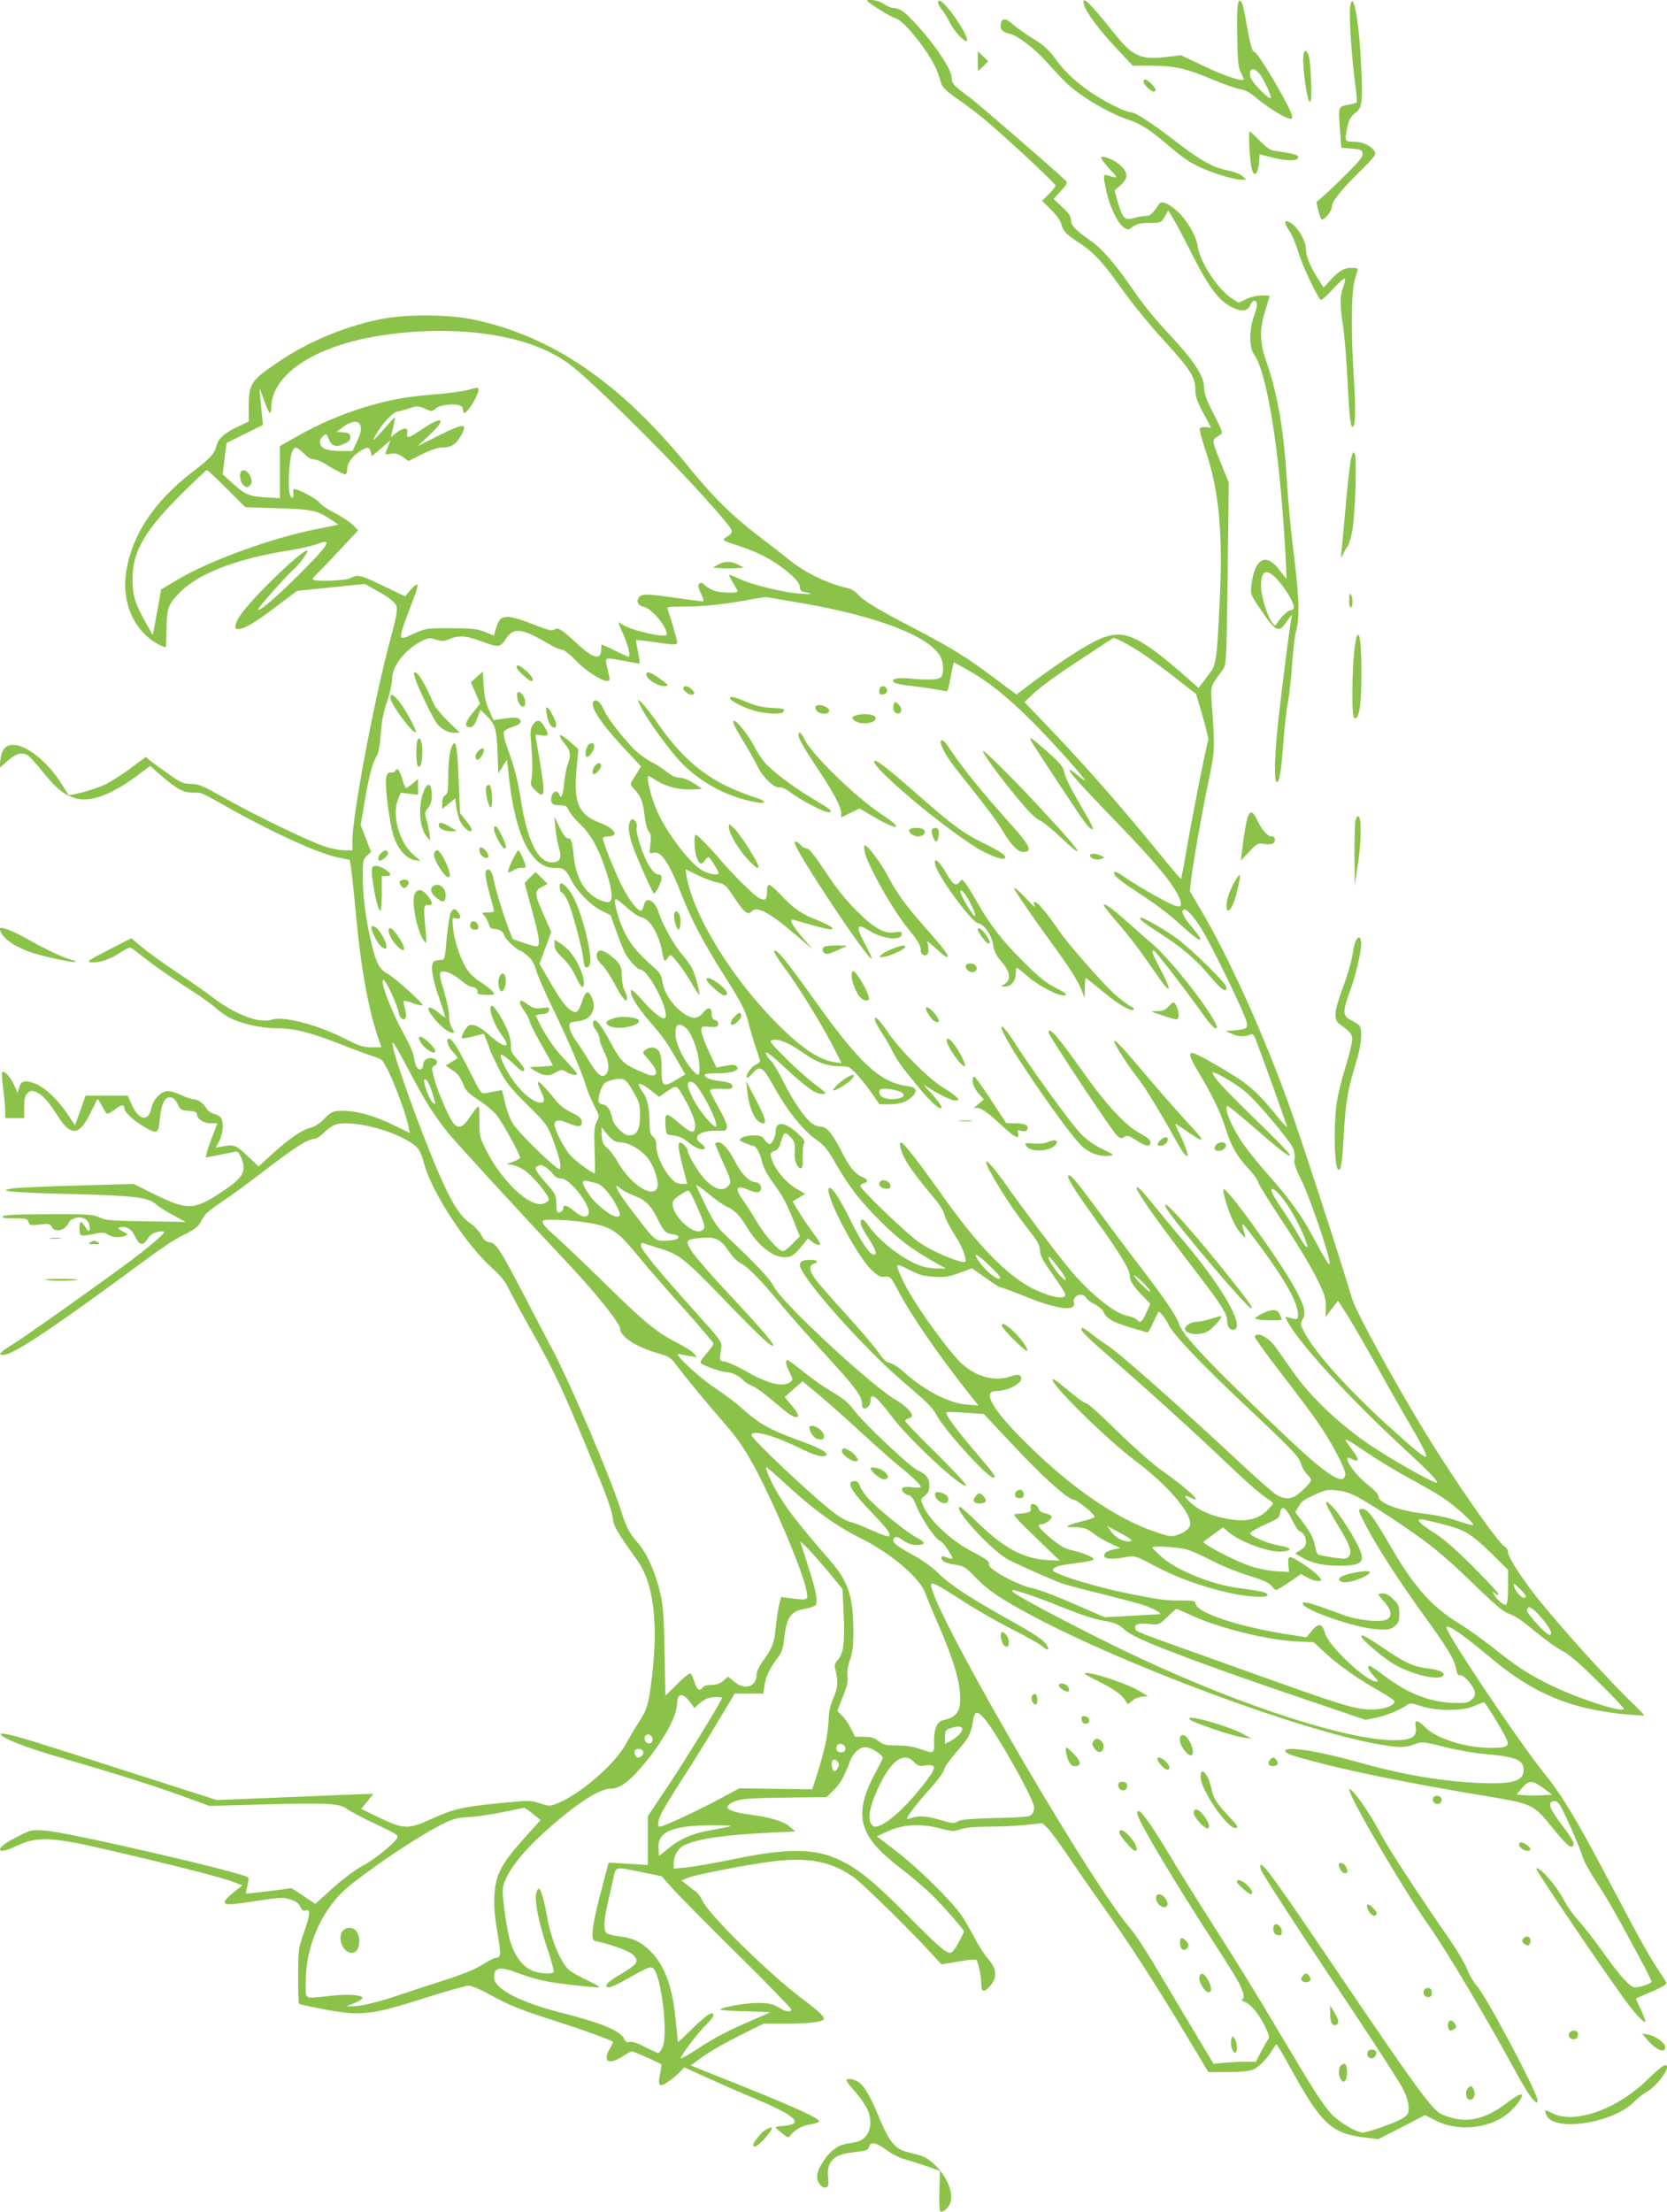 <?xml version="1.0" standalone="no"?>
<!DOCTYPE svg PUBLIC "-//W3C//DTD SVG 20010904//EN"
 "http://www.w3.org/TR/2001/REC-SVG-20010904/DTD/svg10.dtd">
<svg version="1.0" xmlns="http://www.w3.org/2000/svg"
 width="965pt" height="1280pt" viewBox="0 0 965 1280"
 preserveAspectRatio="xMidYMid meet">
<g transform="translate(0,1280) scale(0.1,-0.1)"
fill="#8bc34a" stroke="none">
<path d="M5020 12796 c0 -9 138 -96 162 -101 55 -13 217 -223 248 -320 7 -22
17 -52 22 -66 6 -16 40 -47 91 -82 45 -31 120 -87 166 -126 140 -119 401 -363
401 -375 0 -7 -18 -29 -39 -50 l-39 -38 53 -52 c31 -31 55 -64 59 -83 9 -40
31 -63 115 -116 70 -46 130 -111 217 -234 69 -98 181 -236 266 -328 148 -162
178 -208 178 -282 0 -38 10 -66 45 -132 25 -45 45 -84 45 -85 0 -2 -13 -1 -29
2 -16 2 -32 -1 -35 -7 -4 -6 11 -64 33 -129 77 -225 101 -475 82 -867 -19
-376 -18 -370 -75 -443 l-48 -63 -66 59 c-265 232 -353 276 -473 237 -84 -27
-248 -132 -485 -311 l-30 -23 -115 86 c-171 129 -254 180 -477 297 -216 112
-294 160 -329 200 -13 14 -35 28 -50 31 -117 26 -247 87 -341 163 -37 30 -121
95 -187 145 -150 115 -260 224 -400 397 -395 486 -788 755 -1245 851 -149 31
-401 32 -547 0 -208 -44 -412 -130 -584 -247 -156 -105 -169 -125 -169 -253
l0 -90 -63 -30 c-76 -36 -114 -69 -123 -108 -12 -48 -34 -73 -140 -154 -224
-173 -351 -366 -384 -580 -27 -181 49 -346 192 -420 21 -11 39 -16 39 -12 1 5
2 53 3 108 1 114 11 141 80 210 110 109 330 193 636 241 57 9 127 25 154 35
96 38 73 0 -103 -176 -139 -137 -227 -213 -237 -202 -6 5 172 205 211 237 23
19 75 90 75 102 0 18 -94 -59 -208 -172 -127 -125 -197 -209 -207 -252 -6 -24
-4 -28 14 -28 35 0 93 34 221 131 l120 90 196 20 196 20 66 -37 c37 -19 80
-48 95 -62 35 -33 34 -43 -16 -232 -93 -347 -216 -1005 -217 -1152 l0 -58 -49
0 c-28 0 -82 11 -123 26 -99 35 -408 185 -575 280 -119 67 -144 78 -188 78
-44 1 -59 8 -125 54 -41 29 -89 64 -106 77 l-30 25 -90 -67 c-49 -36 -116 -79
-149 -94 -53 -26 -202 -67 -209 -58 -1 2 -21 34 -44 70 -78 122 -200 219 -275
219 -45 0 -68 -27 -75 -87 l-5 -47 48 42 c48 42 79 51 115 32 10 -5 50 -49 89
-98 77 -97 126 -135 195 -153 86 -21 206 25 353 135 l72 54 57 -50 c88 -77
131 -102 177 -104 23 0 49 -2 58 -3 8 0 67 -31 130 -67 256 -147 539 -278 659
-304 l75 -16 7 -45 c4 -24 17 -145 28 -269 31 -325 73 -553 133 -727 l15 -43
-57 0 c-49 0 -71 7 -155 50 -157 80 -355 132 -422 110 -72 -24 -209 27 -342
128 -42 32 -138 100 -213 149 -75 50 -164 114 -197 142 l-62 52 -132 -68
c-113 -58 -129 -68 -104 -71 46 -6 113 16 171 55 49 32 57 34 74 22 10 -8 54
-41 97 -75 44 -34 138 -98 209 -144 72 -45 149 -100 172 -121 22 -20 60 -47
83 -59 64 -33 185 -60 266 -60 105 0 195 -22 372 -91 86 -34 173 -66 192 -71
19 -6 41 -15 49 -22 33 -26 137 -287 157 -391 l6 -31 -97 47 c-91 45 -195 77
-260 80 -83 4 -95 0 -138 -45 -26 -27 -56 -46 -77 -51 -49 -11 -121 -60 -219
-148 l-84 -77 -63 60 c-53 51 -71 62 -104 62 -3 0 -22 -3 -43 -6 l-38 -7 21
40 c21 43 26 101 10 131 -5 10 -24 21 -41 25 -19 4 -37 18 -47 36 -16 27 -50
49 -76 49 -8 0 -39 11 -71 25 -40 18 -67 24 -86 20 -36 -8 -75 -54 -83 -98
-15 -80 -72 -71 -112 18 l-25 55 -122 0 -122 0 -30 -86 -31 -85 -48 71 c-58
85 -135 155 -191 173 -54 18 -73 12 -84 -26 l-9 -32 -20 46 c-22 48 -58 87
-69 75 -4 -3 -1 -46 5 -95 7 -48 12 -107 12 -130 l0 -41 55 0 55 0 0 63 c0 51
4 68 20 82 17 15 24 16 49 6 38 -16 69 -51 125 -139 80 -125 130 -115 201 41
15 31 28 57 31 57 2 0 13 -18 24 -39 11 -22 24 -42 29 -45 5 -3 25 8 46 24 37
30 55 31 55 5 0 -20 56 -72 114 -105 77 -45 83 -42 91 43 9 89 27 127 59 127
18 0 29 -10 43 -37 17 -35 22 -38 66 -41 33 -2 47 -7 47 -18 0 -28 38 -54 79
-54 l39 0 -27 -72 c-16 -40 -31 -85 -34 -99 l-7 -27 73 14 c39 7 82 16 94 19
19 4 25 -1 38 -31 35 -83 15 -118 -117 -205 -155 -102 -194 -103 -381 -11
l-124 61 -319 -9 c-176 -5 -343 -12 -372 -16 -119 -15 -18 -25 324 -33 381
-10 454 -19 500 -62 12 -11 55 -38 95 -60 l74 -40 -230 4 c-203 3 -235 5 -270
23 -37 17 -62 19 -293 18 -180 0 -256 -4 -264 -12 -9 -9 5 -12 64 -12 69 0 77
-2 83 -21 7 -20 12 -21 65 -15 53 6 60 5 70 -14 14 -26 54 -26 80 0 11 11 20
24 20 29 0 5 13 14 28 20 38 16 79 0 88 -33 10 -42 -1 -52 -21 -18 -26 43 -35
40 -35 -8 0 -46 5 -47 90 -29 42 9 55 8 75 -5 26 -17 67 -20 100 -7 18 7 17
10 -15 26 -27 15 -31 20 -17 23 40 8 67 -8 89 -53 26 -53 45 -56 73 -13 14 22
31 34 55 39 19 4 37 5 40 2 7 -7 -67 -72 -180 -158 -147 -111 -624 -450 -701
-497 -72 -45 -83 -58 -49 -58 52 0 258 135 695 456 251 185 278 203 360 244
51 26 74 44 86 67 25 49 35 59 128 122 47 31 157 112 243 178 168 130 252 183
287 183 12 0 39 18 60 39 26 26 52 42 76 47 130 24 416 -68 471 -151 8 -12 21
-47 29 -78 42 -160 238 -463 388 -599 52 -47 82 -83 100 -122 15 -31 66 -126
115 -213 163 -289 201 -371 429 -931 30 -73 57 -156 60 -184 6 -51 17 -71 146
-253 89 -126 118 -355 82 -659 -20 -168 -28 -198 -80 -276 -23 -36 -55 -90
-71 -120 -62 -117 -269 -296 -402 -347 -40 -15 -46 -15 -97 2 -52 18 -60 18
-232 1 -214 -21 -268 -33 -395 -91 -133 -61 -161 -61 -300 6 l-107 52 36 44
35 43 -33 -1 c-19 0 -223 -8 -454 -18 l-420 -17 -415 133 c-634 204 -751 240
-800 248 -40 6 -43 5 -30 -8 21 -22 148 -70 293 -113 416 -122 587 -176 811
-258 l98 -36 292 8 c380 11 461 7 501 -23 16 -13 92 -53 168 -89 124 -59 137
-67 126 -83 -23 -36 -140 -129 -203 -161 -36 -19 -110 -74 -168 -126 l-103
-93 -68 46 -69 45 -131 -17 c-72 -9 -132 -15 -133 -14 -2 1 2 22 8 45 6 24 8
45 5 48 -26 27 -1051 264 -1174 271 -79 6 -84 5 -155 -31 -74 -38 -108 -62
-108 -78 0 -16 35 -8 99 22 114 54 200 51 506 -20 428 -99 696 -168 763 -196
l35 -14 -52 -41 c-28 -22 -51 -47 -51 -55 0 -19 29 -18 195 8 126 19 145 20
185 7 32 -10 49 -22 58 -42 10 -21 18 -26 33 -22 28 9 25 -25 -13 -131 -30
-85 -32 -96 -32 -246 -1 -86 2 -159 5 -163 4 -3 67 -17 140 -31 214 -41 276
-35 574 60 132 42 252 76 267 76 14 0 57 -16 95 -37 162 -87 180 -94 458 -184
116 -37 275 -95 283 -104 2 -2 -7 -21 -19 -42 -42 -73 -6 -94 74 -43 26 17 51
30 56 30 8 0 163 -69 169 -75 2 -2 -1 -27 -7 -56 -15 -69 -4 -81 47 -45 21 14
51 39 66 55 l27 28 137 -62 c75 -34 198 -88 273 -119 241 -101 290 -149 157
-158 -21 -1 -38 -5 -38 -8 0 -3 16 -18 37 -34 36 -29 36 -29 52 -9 27 33 67
54 116 61 25 4 46 12 47 17 1 17 -139 81 -448 205 l-295 118 33 25 c63 48 144
95 265 156 l123 61 132 0 c118 0 201 9 214 23 13 12 -18 43 -114 115 -201 150
-554 497 -588 578 -8 18 -25 41 -40 51 -14 10 -37 28 -52 40 l-27 22 37 15
c45 19 368 81 508 97 196 22 328 -5 451 -93 57 -41 335 -314 462 -454 l47 -51
101 17 c71 12 102 14 104 6 16 -47 25 -98 25 -133 0 -52 17 -56 54 -12 40 48
36 96 -14 154 -23 26 -57 79 -77 119 -20 39 -54 98 -76 131 -57 84 -252 276
-381 375 l-110 84 61 28 c87 41 191 48 300 19 75 -19 85 -20 123 -6 29 10 82
15 164 15 66 0 163 5 215 10 l95 10 29 -27 c16 -16 65 -82 110 -148 44 -66
136 -199 205 -296 152 -214 298 -439 480 -741 l137 -228 113 0 c72 0 124 5
145 14 34 14 82 63 113 115 10 17 21 31 24 31 3 0 37 -57 75 -127 184 -335
241 -388 437 -412 l77 -9 135 69 135 70 63 -32 c124 -64 301 -48 411 36 39 30
87 90 87 109 0 15 -27 3 -83 -40 -141 -106 -246 -125 -378 -70 -56 23 -139
136 -647 886 -367 542 -419 610 -404 533 3 -15 181 -291 396 -613 216 -322
407 -616 425 -653 22 -42 35 -83 35 -109 1 -36 -3 -45 -32 -64 -34 -24 -204
-84 -235 -84 -35 0 -133 59 -178 106 -55 60 -93 119 -313 489 -94 160 -255
421 -357 580 -102 160 -216 342 -253 405 -104 175 -177 280 -193 280 -10 0
-12 -6 -8 -22 17 -58 226 -407 435 -728 71 -109 140 -221 154 -248 28 -56 33
-92 14 -92 -7 -1 1 -7 17 -14 40 -17 78 -64 117 -140 24 -47 28 -64 19 -76 -6
-8 -24 -41 -41 -72 l-30 -58 -58 0 c-31 0 -86 -3 -122 -6 l-65 -6 -116 193
c-64 107 -162 271 -217 364 -55 94 -123 197 -152 230 -256 300 -1200 1938
-1148 1991 9 8 55 -18 197 -110 69 -44 191 -114 270 -154 79 -40 158 -84 174
-98 33 -27 44 -26 28 4 -16 30 -66 64 -242 162 -214 120 -321 191 -390 259
-33 33 -93 76 -149 106 -99 54 -123 76 -103 96 10 10 21 6 51 -14 23 -17 51
-27 73 -27 60 0 61 14 5 43 -59 31 -232 172 -285 232 -18 21 -38 51 -43 67 -6
17 -17 28 -28 28 -56 0 -29 -52 95 -181 98 -101 123 -139 93 -139 -7 0 -53 18
-101 39 -48 22 -102 43 -120 46 -18 4 -56 26 -86 49 -126 95 -481 430 -481
452 0 33 131 -2 270 -71 88 -44 147 -62 162 -47 16 16 -36 44 -172 93 -150 54
-219 93 -308 174 -41 36 -112 90 -158 120 -96 62 -255 211 -214 200 14 -3 43
-9 65 -12 l40 -6 -20 23 c-11 12 -54 39 -95 60 -117 59 -189 118 -415 340
-115 113 -245 236 -287 274 -77 67 -94 95 -60 97 92 6 268 -13 336 -37 70 -25
104 -55 210 -184 57 -69 176 -206 265 -304 88 -99 161 -185 161 -191 0 -7 -19
-33 -42 -59 -33 -38 -38 -50 -27 -57 28 -18 120 -49 145 -49 30 0 75 -22 95
-46 7 -9 32 -24 54 -34 22 -9 77 -49 122 -88 82 -71 112 -92 132 -92 21 0 11
24 -28 70 l-39 46 52 46 52 45 89 -74 c50 -41 161 -140 247 -219 86 -79 183
-165 215 -191 76 -60 133 -115 133 -126 0 -6 -21 -7 -49 -3 -53 7 -72 -4 -51
-29 6 -8 20 -15 31 -17 14 -2 28 -21 44 -63 30 -74 110 -192 135 -200 20 -6
86 -105 71 -105 -6 0 -21 4 -35 10 -21 7 -26 6 -26 -5 0 -19 25 -32 85 -40 44
-7 57 -15 110 -71 71 -74 147 -126 327 -222 549 -293 1561 -668 2013 -746 114
-20 146 -20 204 1 45 16 49 15 171 -15 69 -18 178 -37 242 -42 175 -16 218
-34 218 -92 0 -67 -69 -85 -279 -74 -216 11 -440 51 -686 121 -219 62 -415 93
-415 64 0 -16 51 -33 225 -77 209 -53 541 -119 890 -177 328 -55 315 -49 435
-195 78 -95 101 -115 114 -103 14 14 2 37 -64 125 -72 95 -84 130 -45 136 14
2 26 -8 39 -30 32 -56 115 -247 127 -291 6 -23 43 -91 83 -152 66 -100 118
-192 265 -466 28 -53 51 -101 51 -106 0 -10 -65 -33 -93 -33 -30 0 -85 60
-183 198 -54 75 -120 160 -147 189 -26 28 -63 79 -80 112 -47 90 -147 204
-164 188 -5 -6 354 -539 508 -752 58 -81 115 -142 124 -134 2 3 -9 33 -25 68
-17 35 -30 64 -30 66 0 1 41 19 90 40 63 27 89 42 86 52 -3 7 -23 39 -44 71
-54 79 -105 172 -277 497 -189 360 -276 506 -375 630 -164 203 -593 845 -577
861 13 13 99 -48 250 -174 253 -212 462 -300 786 -332 57 -5 106 -8 108 -6 2
2 -26 32 -63 67 -143 137 -410 432 -556 614 -85 107 -168 235 -168 261 0 13
-9 28 -19 34 -37 19 -283 372 -448 640 -179 291 -414 719 -436 795 -74 248
-299 941 -370 1135 -147 407 -349 851 -503 1111 l-66 112 6 59 c12 99 54 342
97 553 44 215 43 194 23 485 -6 91 -7 89 66 187 19 27 20 46 27 554 l6 526
-49 122 c-52 132 -52 124 1 156 15 9 11 22 -39 119 -45 87 -56 119 -56 156 0
65 -63 159 -211 316 -63 66 -147 170 -188 230 -110 161 -187 251 -255 299 -92
65 -116 90 -116 121 0 21 -13 41 -51 76 l-50 47 42 46 c36 39 40 48 28 60 -75
71 -509 447 -558 483 -89 65 -101 78 -101 110 0 49 -97 194 -214 320 -65 69
-85 83 -126 86 -15 1 -39 12 -55 24 -23 18 -95 32 -95 18z m-2188 -1931 c218
-33 384 -100 508 -207 188 -162 595 -571 788 -793 132 -152 127 -139 68 -179
-18 -11 -8 -17 93 -49 118 -39 206 -89 294 -166 31 -29 47 -51 47 -67 0 -18 7
-25 28 -30 53 -12 46 -14 -28 -9 -95 6 -289 54 -358 89 -29 14 -52 23 -52 19
0 -5 11 -26 25 -48 13 -22 25 -43 25 -47 0 -11 -89 -10 -129 2 -19 5 -45 19
-58 32 -18 17 -26 19 -35 10 -9 -9 -7 -22 10 -57 15 -31 18 -45 9 -45 -6 0
-75 9 -152 20 -166 24 -199 25 -215 5 -19 -22 -8 -49 23 -55 47 -8 137 -114
137 -161 0 -26 -223 27 -266 62 -19 16 -18 10 12 -57 30 -65 46 -134 32 -134
-4 0 -40 16 -78 35 -38 19 -72 35 -75 35 -3 0 -5 -14 -5 -30 0 -63 -46 -51
-141 37 -90 83 -107 94 -130 80 -14 -9 -38 -3 -124 31 -129 51 -178 55 -198
15 -8 -16 -17 -40 -21 -55 l-6 -26 -52 21 c-45 18 -74 21 -198 22 -142 0 -146
-1 -215 -32 -98 -44 -98 -52 0 205 16 40 25 76 21 79 -4 4 -22 -10 -39 -30
l-32 -38 -125 60 c-132 64 -150 69 -190 46 -27 -16 -220 -22 -220 -7 0 5 14
21 31 38 17 16 76 78 131 137 l101 108 -29 30 c-16 17 -64 49 -107 71 -43 22
-82 49 -88 60 -10 18 -121 78 -145 78 -7 0 -9 -10 -6 -25 2 -14 0 -25 -6 -25
-18 0 -25 66 -18 156 7 92 19 134 39 134 7 0 28 -16 47 -35 20 -21 42 -34 55
-33 12 1 43 -11 69 -27 73 -45 110 -63 119 -58 4 2 7 16 7 30 0 32 31 76 74
102 43 27 54 26 62 -4 l6 -25 55 46 54 47 -15 -38 c-21 -48 -21 -47 17 -40 24
4 40 0 67 -18 l35 -25 77 39 c45 23 92 39 112 39 56 0 83 16 112 65 45 78 24
79 -122 7 l-125 -63 65 62 c106 99 82 117 -44 33 -75 -51 -89 -54 -82 -19 6
33 -20 33 -63 1 l-32 -25 13 57 c7 31 12 57 11 58 -1 1 -29 -29 -62 -66 -32
-38 -61 -67 -63 -65 -2 2 12 27 31 57 36 56 89 108 112 108 7 0 36 7 64 17 48
15 53 15 91 -2 38 -17 41 -17 60 0 21 19 95 31 134 21 17 -4 26 -13 26 -26 0
-33 19 -23 51 28 30 47 46 89 37 97 -3 3 -27 -2 -54 -10 -27 -8 -110 -20 -184
-26 -170 -13 -273 -31 -415 -74 -138 -42 -269 -98 -397 -171 l-98 -55 0 -151
0 -151 -82 5 c-95 5 -120 16 -196 85 l-53 48 11 91 12 91 105 52 105 52 -6 62
c-18 175 -19 171 11 85 28 -81 43 -98 43 -50 0 191 240 354 613 417 214 36
451 40 649 10z m-748 -521 c10 -27 7 -47 -19 -101 l-24 -53 -68 0 c-37 0 -79
6 -93 13 -32 16 -37 48 -11 72 20 18 21 17 36 -19 17 -41 45 -47 96 -20 22 11
29 21 27 37 -2 18 -11 23 -41 25 l-39 3 39 29 c42 32 87 39 97 14z m-772 -371
l108 -108 188 -6 c200 -6 229 -12 316 -71 l35 -24 -132 -27 c-251 -49 -610
-180 -794 -288 l-101 -60 -12 -72 c-7 -40 -18 -99 -24 -132 l-12 -60 -38 68
c-65 115 -79 162 -79 257 0 158 70 279 285 493 76 75 142 137 146 137 4 0 55
-48 114 -107z m3328 -663 c427 -73 730 -187 800 -303 24 -38 26 -109 5 -127
-16 -14 -77 -16 -181 -6 -70 7 -109 -3 -89 -23 6 -6 51 -15 101 -20 49 -6 114
-15 143 -21 30 -5 57 -10 61 -10 4 0 11 17 15 38 3 20 11 58 16 83 l10 47 69
-38 c130 -72 243 -162 398 -318 114 -115 292 -315 292 -327 0 -4 -19 10 -42
29 -23 20 -44 34 -46 31 -8 -8 60 -84 272 -303 216 -223 319 -346 357 -425 29
-59 19 -74 -34 -52 -51 21 -223 121 -280 162 -48 35 -71 37 -51 5 6 -9 46 -40
90 -69 147 -96 212 -145 286 -212 119 -110 155 -119 69 -17 -51 60 -66 92 -49
102 16 10 61 -41 112 -126 68 -115 246 -485 253 -525 6 -38 0 -41 -82 -48
l-40 -3 39 -18 c36 -16 67 -17 106 -2 11 5 19 -4 28 -26 43 -112 182 -499 182
-508 0 -6 -28 24 -62 67 -78 96 -120 139 -189 191 -60 44 -251 156 -286 166
-37 12 -29 -19 28 -114 76 -126 125 -227 154 -321 34 -105 65 -159 130 -229
29 -30 55 -66 58 -80 3 -14 66 -115 139 -225 74 -110 160 -253 193 -318 54
-106 60 -125 60 -179 l-1 -59 18 25 c10 13 27 34 36 47 l18 22 54 -84 c29 -46
107 -181 173 -299 65 -118 151 -268 189 -333 73 -124 104 -187 91 -187 -16 1
-91 64 -245 205 -229 211 -408 414 -461 523 -20 39 -20 44 -5 70 20 34 8 79
-47 179 -93 169 -406 602 -413 570 -4 -22 31 -135 63 -196 24 -49 75 -104 62
-68 -4 11 -10 31 -13 45 -7 34 -5 32 107 -118 136 -184 210 -315 213 -383 1
-34 -4 -36 -53 -21 -22 7 -23 6 -11 -17 66 -128 356 -445 683 -746 148 -137
201 -193 182 -193 -18 0 -201 101 -330 183 -203 128 -389 299 -505 466 -36 51
-78 111 -93 132 -42 61 -113 97 -124 64 -1 -5 65 -98 148 -205 83 -107 181
-237 217 -290 80 -114 164 -274 160 -304 -9 -66 -108 -2 -343 221 -438 415
-600 586 -620 653 -12 41 -90 155 -224 330 -70 91 -181 239 -248 330 -122 166
-158 208 -169 197 -10 -9 32 -76 158 -253 141 -197 198 -290 198 -324 0 -31
18 -60 76 -120 l43 -45 -24 -53 c-25 -55 -35 -61 -54 -38 -7 8 -30 17 -52 21
-78 13 -234 141 -352 289 -89 110 -257 334 -354 471 -125 177 -156 179 -50 3
62 -103 113 -176 202 -291 33 -43 45 -68 45 -92 0 -22 13 -52 40 -91 112 -162
114 -164 102 -176 -17 -17 -103 5 -184 46 -150 75 -323 255 -529 547 -118 167
-214 292 -230 297 -17 7 -9 -38 15 -86 26 -51 85 -130 171 -231 32 -38 57 -78
61 -97 3 -18 28 -68 55 -111 45 -70 69 -127 69 -160 0 -26 -184 48 -272 110
-73 51 -338 306 -338 325 0 5 9 12 20 15 29 7 25 23 -10 37 -41 17 -74 58
-120 150 -49 97 -84 140 -116 140 -14 0 -36 7 -49 16 -41 26 -114 132 -170
245 -29 58 -61 111 -70 119 -9 7 -21 22 -26 32 -21 38 13 16 108 -73 124 -114
173 -149 213 -149 30 0 28 3 -47 59 -43 33 -120 102 -171 154 -88 89 -92 95
-69 99 38 7 89 -14 173 -72 85 -59 143 -80 219 -80 47 0 54 -3 91 -42 22 -24
62 -73 88 -110 l47 -68 54 0 c62 0 100 12 133 42 37 36 29 56 -25 63 -158 21
-275 129 -540 501 -160 223 -213 289 -231 283 -7 -2 19 -45 62 -103 78 -103
228 -349 291 -475 l37 -74 -43 7 c-96 15 -206 93 -361 254 -249 260 -456 604
-493 820 l-7 42 73 -35 c40 -19 89 -38 109 -41 46 -9 53 -15 105 -95 50 -77
76 -97 96 -73 29 35 108 -8 264 -143 l90 -77 -62 72 c-63 73 -79 108 -45 98
194 -56 226 -62 220 -46 -2 7 -41 27 -85 45 -96 37 -137 66 -213 147 -31 32
-61 58 -68 58 -7 0 -12 -15 -12 -39 0 -48 -11 -56 -47 -37 -28 14 -148 133
-219 216 -58 69 -137 150 -146 150 -11 0 -10 -78 2 -122 14 -47 30 -57 48 -30
8 12 18 22 23 22 8 0 59 -80 59 -93 0 -14 -52 -6 -89 13 -69 34 -206 212 -265
341 -36 79 -68 209 -51 209 2 0 25 -13 51 -30 55 -34 131 -52 206 -48 l53 3
-49 33 c-30 19 -63 32 -82 32 -22 0 -46 11 -76 35 -24 19 -61 43 -83 54 -22
10 -59 36 -83 56 -59 51 -171 191 -193 241 -21 47 -43 69 -59 59 -33 -21 26
-116 168 -270 l102 -109 -18 -31 c-10 -16 -25 -40 -32 -52 -13 -20 -12 -25 12
-50 39 -43 50 -70 59 -151 5 -44 15 -82 24 -93 13 -14 15 -29 10 -74 -7 -56
-7 -57 15 -50 46 15 93 -55 169 -250 54 -138 128 -278 239 -453 102 -160 130
-214 146 -285 9 -36 27 -98 41 -138 14 -40 25 -76 25 -80 0 -4 -12 -14 -27
-21 -27 -13 -60 -64 -49 -75 3 -3 17 9 32 26 41 49 59 39 117 -64 83 -151 175
-267 258 -324 43 -30 62 -55 111 -141 70 -122 140 -214 253 -325 101 -101 176
-158 290 -224 l89 -51 -51 0 c-28 0 -70 7 -93 15 -100 35 -240 143 -302 232
-20 30 -34 41 -40 35 -14 -14 -4 -40 42 -111 40 -62 49 -91 29 -91 -24 0 -70
67 -133 194 -66 134 -110 201 -126 191 -35 -22 159 -395 248 -476 35 -33 49
-40 75 -37 31 3 34 0 78 -84 75 -142 233 -371 412 -597 l51 -64 -65 5 c-101 6
-248 82 -366 188 -28 26 -65 50 -81 53 -22 5 -40 21 -66 60 -20 30 -103 128
-184 217 -81 89 -162 181 -179 204 -38 48 -43 85 -13 93 32 8 23 23 -14 23
-46 0 -66 -9 -66 -29 0 -67 377 -491 615 -691 112 -95 155 -137 173 -173 45
-87 298 -367 332 -367 20 0 8 18 -101 145 -127 149 -184 228 -168 234 6 2 57
0 113 -4 l101 -7 155 -165 c177 -190 322 -322 363 -330 30 -6 130 -90 123
-102 -3 -4 -39 -16 -80 -26 -72 -18 -97 -32 -58 -32 70 1 92 -5 128 -34 22
-17 66 -44 99 -59 l60 -28 -37 -7 c-21 -4 -42 -13 -49 -21 -27 -33 22 -43 119
-24 51 9 53 9 166 -51 129 -68 271 -119 426 -155 115 -26 234 -32 228 -12 -5
14 -35 21 -163 38 -165 21 -374 107 -462 191 -24 22 -43 42 -43 44 0 12 152 3
199 -11 29 -8 94 -37 145 -64 50 -27 144 -65 208 -85 86 -26 122 -43 137 -60
10 -14 23 -25 29 -25 5 0 40 21 77 46 l67 46 39 -22 c22 -12 49 -20 60 -18
l21 3 -21 26 c-24 30 -141 109 -162 109 -11 0 -13 -11 -11 -43 l4 -43 -74 4
c-41 2 -106 15 -148 29 -88 29 -286 132 -273 142 4 4 32 24 61 45 l52 38 31
-27 c71 -59 234 -119 310 -113 65 5 57 23 -17 35 -36 6 -90 24 -121 39 -51 26
-53 29 -36 42 10 8 43 25 73 39 83 37 85 38 90 69 8 47 32 34 67 -36 18 -36
37 -66 43 -68 23 -8 40 -35 40 -63 0 -22 -8 -34 -31 -48 l-32 -20 34 -20 c55
-34 127 -51 215 -51 138 0 160 19 120 106 -32 69 -110 190 -149 232 -66 68
-52 28 41 -126 59 -97 71 -137 48 -160 -13 -14 -25 -14 -92 -4 -42 7 -80 14
-85 17 -4 3 -11 22 -15 43 -9 49 -28 86 -76 149 l-40 53 19 32 c19 33 28 39
116 79 40 18 59 20 105 15 77 -9 115 -28 303 -151 221 -145 305 -212 496 -397
124 -120 171 -159 200 -167 21 -6 63 -31 93 -56 125 -101 168 -133 220 -161
36 -19 105 -79 202 -176 82 -80 148 -150 148 -156 0 -26 -259 57 -415 133
-135 65 -201 108 -341 220 -60 47 -147 110 -194 138 -163 100 -266 216 -406
459 -98 169 -131 211 -162 207 -22 -4 -22 -6 23 -93 65 -126 189 -317 338
-524 136 -187 177 -255 187 -312 4 -25 11 -35 23 -34 21 2 74 -57 83 -92 5
-19 1 -32 -15 -47 -18 -19 -33 -22 -94 -21 -139 1 -272 51 -408 153 -44 34
-84 61 -90 61 -18 0 -8 -25 23 -57 26 -27 29 -33 14 -33 -57 0 -277 208 -296
280 -15 57 -36 61 -75 15 l-32 -39 -84 13 c-312 47 -559 130 -559 186 0 11
-18 14 -84 14 -92 0 -102 1 -289 37 -143 28 -337 82 -411 114 -45 19 -48 22
-34 36 9 9 47 19 89 24 108 13 139 20 139 29 0 11 -65 37 -127 51 -39 9 -68
26 -119 68 -73 62 -87 82 -56 82 25 0 67 34 59 47 -4 6 -21 13 -38 17 -19 3
-33 13 -36 25 -5 20 -29 35 -43 26 -4 -3 -6 -13 -3 -24 4 -14 -3 -20 -27 -25
-18 -3 -44 -6 -59 -6 -23 -1 -8 -18 114 -136 l140 -135 -76 4 c-138 9 -252 72
-403 220 -49 48 -93 87 -98 87 -51 0 189 -261 283 -307 97 -48 267 -122 314
-138 28 -9 131 -36 230 -60 99 -25 206 -53 238 -64 63 -22 111 -51 87 -52 -8
0 -82 -4 -165 -9 l-150 -8 -110 48 c-157 69 -259 109 -309 120 -95 21 -266
116 -251 140 7 11 -24 35 -90 68 -122 61 -256 184 -291 269 -16 37 -16 38 10
58 18 15 26 30 26 54 0 47 -15 69 -67 93 -51 24 -320 279 -378 359 -25 33 -59
61 -115 93 -43 25 -118 77 -166 116 -47 38 -90 70 -95 70 -15 0 -10 -29 12
-72 20 -40 21 -42 3 -55 -43 -32 -130 -10 -258 64 -45 26 -97 49 -116 53 -37
6 -37 5 -25 80 6 34 0 42 -151 210 -217 241 -314 360 -314 383 0 13 5 17 15
13 8 -3 54 -17 101 -32 109 -34 141 -60 384 -313 181 -187 257 -258 266 -248
8 8 -71 101 -251 293 -98 104 -195 216 -217 248 -45 70 -42 75 53 83 80 8 112
-8 157 -76 23 -34 51 -62 72 -72 40 -19 118 -100 241 -249 48 -58 157 -181
244 -275 172 -187 215 -244 215 -287 0 -16 5 -28 13 -28 20 0 37 22 37 47 0
50 36 22 125 -97 97 -129 397 -408 427 -397 8 3 -63 79 -169 185 -101 98 -183
184 -183 190 0 5 9 12 20 15 11 3 20 9 20 15 0 20 -42 61 -92 90 -144 83 -664
566 -708 657 -21 43 -97 124 -267 285 -59 55 -78 83 -126 179 -31 63 -57 119
-57 123 0 5 33 -18 73 -51 40 -33 88 -67 107 -75 40 -16 76 -53 110 -111 73
-123 168 -192 244 -178 26 5 40 17 89 77 l24 30 28 -22 c27 -22 51 -21 39 1
-4 7 -28 41 -54 77 -26 36 -59 86 -74 111 l-27 47 36 22 36 22 -49 29 c-55 31
-113 96 -137 152 -20 49 -19 56 9 67 18 6 29 22 37 52 17 59 22 62 52 32 27
-26 31 -40 27 -99 -2 -41 16 -85 34 -85 12 0 14 14 13 63 -1 34 2 70 7 80 7
14 -1 26 -33 56 -75 70 -131 76 -131 15 0 -31 -20 -74 -35 -74 -7 0 -20 11
-29 25 -14 21 -24 25 -64 25 -27 0 -57 -6 -68 -14 -18 -14 -17 -15 18 -30 21
-9 41 -16 46 -16 18 0 40 -37 52 -88 7 -32 29 -75 54 -110 64 -88 84 -123 127
-228 l39 -98 -42 -43 c-23 -24 -48 -43 -56 -43 -23 0 -106 93 -151 170 -24 41
-59 96 -77 121 -54 74 -44 95 29 64 46 -19 63 -19 71 1 8 21 -11 44 -34 44
-30 0 -79 49 -110 110 -37 73 -76 120 -101 120 -10 0 -19 -4 -19 -8 0 -4 20
-52 45 -107 50 -112 51 -117 29 -139 -29 -30 -71 -20 -123 29 -42 40 -111 152
-111 182 0 6 -9 18 -20 28 -39 35 -41 5 -11 -113 l29 -112 -33 0 c-25 0 -40 8
-65 37 -44 50 -80 130 -80 178 0 28 -6 46 -20 58 -16 14 -20 29 -20 84 -1 85
-13 138 -39 174 -44 59 -22 64 46 10 l49 -38 34 24 c69 48 65 49 109 -28 48
-84 72 -149 64 -178 -8 -32 -25 -26 -90 29 -76 66 -85 65 -81 -7 3 -53 5 -58
28 -61 52 -6 68 -12 111 -47 41 -33 89 -47 89 -26 0 5 -11 18 -26 28 -50 37 3
74 101 70 45 -2 50 0 53 21 2 13 -17 58 -47 111 -28 49 -51 94 -51 100 0 8 16
12 48 11 73 -3 82 -1 82 14 0 17 -16 24 -82 32 -52 7 -78 18 -78 35 0 5 35 9
78 9 84 0 128 17 105 41 -9 9 -25 9 -64 2 l-51 -11 -44 93 c-24 51 -44 105
-44 119 0 27 2 28 47 24 39 -2 48 0 51 15 2 12 -4 20 -17 24 -15 4 -21 13 -21
34 0 42 -20 46 -49 10 -34 -41 -67 -40 -123 2 -58 44 -104 115 -113 174 -6 39
-14 54 -47 83 -91 79 -136 132 -171 202 -36 70 -66 182 -54 195 4 3 32 -18 63
-46 31 -29 70 -55 86 -58 52 -10 104 -101 123 -210 8 -48 14 -52 33 -22 12 19
14 18 51 -26 21 -25 58 -79 82 -120 24 -41 45 -73 46 -71 7 7 -21 114 -39 149
-10 21 -35 55 -54 77 -47 52 -121 183 -140 248 -22 73 -76 100 -87 42 -4 -16
-11 -30 -17 -30 -20 0 -66 59 -107 138 -38 72 -113 258 -113 282 0 5 13 10 29
10 69 0 41 46 -48 80 -122 45 -152 116 -133 315 l10 110 -37 33 c-72 65 -94
64 -41 -3 34 -42 36 -62 16 -120 -8 -22 -18 -73 -21 -113 -7 -70 -17 -88 -29
-57 -9 24 -35 17 -42 -10 -10 -41 1 -55 46 -55 35 0 42 -4 51 -27 6 -15 36
-53 68 -83 64 -61 111 -147 155 -288 33 -104 35 -162 6 -162 -34 0 -83 26
-117 61 -46 48 -73 118 -82 208 -9 86 -15 101 -37 101 -9 0 -28 27 -45 63
l-30 62 6 -65 c3 -36 12 -87 20 -113 19 -64 8 -87 -41 -87 -80 0 -142 125
-179 364 -18 112 -35 180 -79 303 -15 39 -23 78 -20 87 3 9 24 21 45 28 49 14
65 31 44 48 -11 9 -31 10 -81 3 l-67 -10 -25 56 c-19 41 -28 79 -32 141 l-5
84 -35 -31 -34 -31 27 -62 26 -62 -38 -47 c-47 -55 -55 -85 -25 -89 21 -3 33
13 54 72 l11 29 30 -29 c55 -52 63 -78 69 -214 l5 -125 25 40 25 40 8 -75 c23
-227 67 -383 132 -472 41 -56 86 -82 139 -80 47 2 60 -8 91 -67 34 -68 113
-148 174 -179 l55 -27 37 -102 c20 -57 44 -115 54 -130 26 -41 67 -83 81 -83
47 0 170 -238 145 -279 -11 -17 -69 28 -136 105 -41 46 -61 63 -63 52 -5 -27
33 -90 105 -174 84 -98 99 -119 161 -226 l49 -85 -54 -32 c-75 -45 -83 -40
-83 61 0 59 -5 90 -16 106 -17 25 -50 28 -78 7 -18 -14 -18 -16 13 -51 45 -50
59 -83 41 -94 -7 -4 -23 -4 -34 0 -154 64 -153 62 -231 205 -24 45 -53 89 -64
99 -19 17 -21 18 -27 2 -4 -11 2 -30 17 -49 12 -17 22 -41 21 -52 -1 -11 10
-41 23 -67 30 -55 35 -112 13 -134 -24 -25 -49 -4 -102 83 -25 43 -60 96 -77
118 -16 22 -31 54 -32 70 -2 29 0 30 45 35 55 7 85 31 94 75 7 37 -20 99 -39
92 -7 -2 -19 -24 -27 -50 -21 -64 -33 -74 -64 -54 -33 22 -64 64 -128 176
l-55 94 34 92 34 92 -39 89 c-61 137 -61 148 -9 175 l27 15 -35 34 -35 34 -32
-31 -31 -32 41 -153 c43 -155 50 -202 33 -213 -6 -3 -40 5 -76 18 l-67 23 -27
69 c-28 73 -73 221 -87 290 -6 26 -15 41 -26 43 -25 5 -23 -34 7 -143 14 -50
25 -93 25 -97 0 -5 -16 -8 -37 -8 -35 0 -35 -1 -19 -19 9 -10 21 -32 25 -47 6
-22 14 -29 33 -29 28 0 58 -21 58 -40 0 -14 75 -85 90 -85 5 0 25 -14 44 -31
25 -21 40 -47 51 -87 9 -31 52 -129 95 -217 85 -174 169 -370 193 -451 8 -28
29 -78 47 -112 31 -60 31 -61 14 -93 -14 -27 -16 -54 -12 -166 3 -73 3 -133 1
-133 -15 0 -114 74 -142 105 -36 41 -91 149 -91 178 0 28 27 31 81 7 58 -24
82 -21 77 12 -2 17 -19 31 -59 50 -35 16 -70 43 -90 69 -98 121 -127 140 -89
58 26 -57 25 -69 -3 -69 -35 0 -100 51 -147 115 -50 67 -94 159 -79 163 5 2
34 -19 64 -47 57 -54 61 -56 70 -41 3 5 -13 30 -37 56 -34 37 -42 52 -40 79 2
18 -6 56 -17 85 -22 58 -79 150 -92 150 -28 0 7 -105 55 -169 59 -78 20 -81
-65 -6 -62 55 -96 72 -123 62 -17 -7 -50 -66 -42 -74 3 -3 33 1 66 10 l61 15
13 -32 c8 -18 17 -44 21 -57 4 -13 28 -64 53 -114 40 -77 62 -106 162 -205
111 -110 118 -119 149 -199 39 -105 53 -163 41 -175 -12 -12 -231 201 -271
262 -15 24 -36 78 -45 119 l-18 75 -31 -5 c-16 -3 -43 -9 -60 -12 -30 -6 -30
-6 -97 128 -68 134 -101 187 -119 187 -20 0 -7 -46 23 -77 17 -18 30 -34 27
-36 -2 -2 -19 -12 -37 -23 l-32 -20 37 -25 c36 -23 48 -41 72 -101 6 -17 36
-44 79 -72 38 -24 84 -62 103 -84 34 -40 139 -229 139 -250 0 -6 -19 -17 -42
-25 -42 -15 -42 -15 -12 -16 18 -1 53 -15 80 -33 51 -34 148 -152 141 -172 -2
-6 -16 -15 -30 -20 -77 -28 -244 129 -335 313 -35 70 -37 81 -37 168 0 105 4
104 -62 9 -35 -50 -59 -58 -87 -27 -24 26 -92 183 -112 259 -16 60 -16 65 -1
74 25 13 21 37 -8 44 -29 7 -55 -10 -55 -37 0 -10 -5 -21 -10 -24 -19 -12 -37
14 -42 59 -3 28 -25 79 -57 137 -77 138 -145 319 -121 319 13 0 78 -139 88
-189 5 -22 15 -37 25 -39 20 -4 23 24 8 76 -11 37 -10 37 53 16 26 -9 49 -14
52 -11 8 8 -161 161 -202 182 -47 25 -66 60 -94 177 -32 134 -50 273 -50 384
0 93 2 102 24 123 l24 22 -30 77 -30 77 22 130 c25 151 45 228 70 270 12 20
20 62 24 130 5 70 16 126 37 186 16 48 29 106 29 131 0 74 74 169 172 219 37
19 45 20 80 8 33 -10 45 -10 71 0 59 25 99 24 177 -4 120 -44 123 -44 157 7
47 70 90 65 248 -27 33 -19 69 -35 79 -35 11 0 45 -26 75 -58 56 -59 151 -122
184 -122 20 0 20 0 3 73 -16 67 -21 65 101 42 43 -8 81 -15 84 -15 4 0 0 30
-7 67 -8 36 -13 67 -11 69 1 2 48 -3 102 -11 126 -18 135 -18 135 -1 0 14 -42
158 -55 189 -7 16 2 17 104 17 106 0 255 17 391 44 36 7 74 12 85 10 11 -2 99
-17 195 -34z m1863 -226 c76 -39 166 -101 302 -207 l119 -93 38 -129 c20 -71
35 -132 33 -135 -7 -11 -87 -411 -120 -602 -19 -110 -36 -202 -38 -204 -2 -2
-57 63 -123 144 -199 245 -401 477 -597 684 l-187 196 62 57 c33 31 140 109
237 172 216 142 215 142 219 142 1 1 26 -11 55 -25z m-2537 -2228 c34 -24 74
-128 81 -206 7 -82 -1 -87 -47 -32 -48 58 -90 149 -90 197 0 58 15 69 56 41z
m-1596 -256 c88 -167 146 -259 222 -353 48 -60 436 -482 704 -767 154 -163
294 -339 294 -369 0 -45 94 -106 217 -141 61 -17 77 -27 100 -58 58 -78 184
-231 279 -339 111 -126 172 -227 289 -480 108 -236 191 -452 197 -518 3 -34
-1 -35 -98 -23 l-52 7 -12 -47 c-6 -26 -15 -86 -20 -133 -9 -90 -17 -111 -75
-193 -19 -26 -35 -60 -35 -75 0 -72 -68 -94 -130 -42 l-35 29 -28 -24 c-20
-17 -41 -24 -69 -24 -26 0 -45 -6 -53 -17 -16 -22 -31 -10 -45 35 -7 20 -16
41 -21 47 -6 6 -36 -17 -78 -59 l-69 -68 -5 253 c-4 210 -8 269 -25 341 -29
123 -75 226 -128 288 -55 65 -67 88 -100 192 -59 186 -286 719 -393 923 -32
60 -111 211 -175 335 -134 256 -155 287 -193 292 -20 2 -33 14 -47 42 -12 21
-40 51 -63 67 -53 37 -93 94 -153 223 -88 186 -270 677 -295 796 -11 54 5 30
95 -140z m4836 -114 c64 -52 261 -285 280 -331 8 -19 11 -47 8 -63 -5 -23 5
-52 40 -123 48 -95 169 -451 163 -479 -3 -16 -17 6 -106 171 -61 112 -132 209
-255 347 -50 56 -114 136 -143 178 -66 96 -113 214 -85 214 4 0 66 -51 138
-113 166 -144 213 -181 222 -172 4 4 -87 98 -201 208 -189 184 -247 247 -247
270 0 14 130 -61 186 -107z m-4702 -15 c20 -66 20 -66 1 -51 -18 15 -57 118
-49 131 9 15 30 -19 48 -80z m1161 14 c36 -63 40 -76 40 -141 0 -80 -18 -114
-63 -114 -31 0 -89 57 -97 96 -9 46 -29 79 -50 82 -33 6 -37 17 -24 63 15 55
28 69 70 79 69 17 81 10 124 -65z m395 -7 c48 -76 96 -185 86 -196 -13 -12
-100 91 -134 160 -37 76 -40 98 -12 98 14 0 33 -19 60 -62z m1133 11 c63 -17
44 -49 -29 -49 -46 0 -74 16 -74 40 0 16 7 20 33 20 17 0 49 -5 70 -11z
m-1661 -271 c18 -19 37 -28 58 -28 50 0 126 -45 165 -98 35 -48 61 -135 50
-164 -25 -65 -151 15 -226 143 -21 37 -51 77 -66 88 -21 17 -27 31 -30 74 -3
45 -2 49 9 32 7 -10 25 -32 40 -47z m-375 -171 c12 -7 31 -24 43 -39 14 -19
31 -28 50 -28 50 0 174 -160 157 -204 -10 -26 -42 -19 -87 19 -41 34 -60 37
-60 10 0 -14 -24 -27 -34 -18 -3 4 -6 27 -6 53 0 43 -5 53 -60 115 -60 69 -70
89 -47 98 18 8 20 7 44 -6z m296 -94 c31 -6 83 -65 116 -130 26 -53 26 -63 -1
-63 -29 0 -118 70 -154 122 -49 69 -52 96 -9 83 11 -3 33 -8 48 -12z m218 -72
c66 -25 97 -55 137 -137 35 -70 46 -81 86 -86 16 -1 31 -8 33 -14 5 -14 -29
-24 -87 -24 -50 0 -52 3 -207 208 -64 84 -87 138 -40 94 12 -11 47 -30 78 -41z
m3731 12 c42 -46 88 -120 130 -209 52 -112 45 -137 -11 -39 -24 43 -70 117
-103 164 -55 81 -68 111 -50 111 5 0 20 -12 34 -27z m-3374 -59 c53 -119 57
-134 41 -150 -52 -51 -214 117 -167 173 16 19 69 53 83 53 6 0 25 -34 43 -76z
m1698 -356 c35 -33 64 -65 64 -70 0 -28 -73 24 -117 85 -48 65 -24 59 53 -15z
m403 -16 c44 -57 55 -87 20 -56 -28 25 -79 99 -79 115 0 15 3 12 59 -59z
m-721 -50 c61 -4 86 0 146 22 l73 27 78 -55 c42 -31 82 -56 89 -56 7 0 72 -25
146 -54 176 -72 290 -87 277 -35 -11 42 48 66 71 29 6 -11 29 -28 49 -37 21
-10 43 -29 50 -43 20 -41 50 -58 151 -90 53 -16 100 -30 105 -30 4 0 20 26 33
58 14 31 28 59 30 61 6 7 44 -42 60 -77 23 -51 190 -227 440 -462 285 -268
311 -296 326 -342 6 -21 22 -47 34 -59 13 -13 24 -28 24 -34 0 -7 -22 -33 -50
-59 -55 -52 -90 -58 -147 -28 -18 9 -115 94 -215 188 -363 338 -696 633 -770
681 -24 15 -61 42 -83 59 -56 44 -65 48 -65 30 0 -9 48 -57 107 -108 272 -236
511 -452 768 -696 77 -74 161 -147 187 -164 27 -17 48 -34 48 -38 0 -3 -17
-22 -37 -43 -51 -48 -119 -64 -214 -48 -95 15 -168 45 -217 87 -49 42 -55 61
-12 39 87 -45 -16 52 -170 160 -47 33 -160 133 -251 222 -91 90 -172 163 -180
163 -8 0 -39 20 -69 45 -30 24 -70 57 -88 71 -18 15 -35 25 -38 22 -19 -20
313 -348 477 -470 180 -135 319 -293 319 -365 0 -25 -24 -47 -72 -64 -34 -12
-46 -11 -110 10 -239 76 -510 262 -788 541 -174 174 -234 280 -157 280 80 0
174 57 144 87 -11 11 -22 10 -61 -3 -97 -33 -219 7 -302 99 -100 110 -271 355
-314 451 -52 112 -52 111 32 69 60 -31 86 -38 146 -41z m1212 -37 c24 -24 42
-47 39 -50 -3 -2 -27 18 -54 45 -27 28 -45 50 -39 50 5 0 30 -20 54 -45z
m1298 -984 c64 -43 173 -109 242 -146 69 -37 157 -88 195 -113 68 -45 182
-148 173 -157 -2 -3 -42 8 -89 24 -50 18 -125 34 -186 41 -148 16 -273 62
-273 100 0 13 -23 38 -60 67 -59 45 -120 122 -120 150 0 10 5 11 19 3 51 -27
53 -7 6 54 -58 77 -54 76 93 -23z m-3381 -168 c173 -160 298 -251 453 -328
167 -84 334 -225 365 -311 10 -27 46 -114 81 -194 79 -185 113 -294 121 -384
8 -105 -14 -142 -98 -160 -35 -8 -54 -54 -52 -128 1 -67 1 -67 -82 -38 -38 13
-84 20 -132 20 -64 0 -79 4 -107 25 -25 19 -45 25 -84 25 l-52 0 -25 50 c-14
27 -37 60 -52 74 l-26 25 32 82 c25 62 31 92 27 119 -4 24 1 56 14 93 15 43
20 82 20 164 0 204 -28 290 -135 413 -199 231 -245 290 -313 406 -32 56 -65
134 -56 134 4 0 49 -39 101 -87z m3826 -246 c118 -30 154 -53 275 -170 l92
-91 0 -97 c0 -59 -4 -100 -11 -104 -12 -8 -55 29 -72 60 -9 18 -9 19 7 6 9 -8
19 -11 23 -8 3 3 -64 75 -148 160 -106 105 -178 168 -231 200 -83 52 -108 83
-61 74 16 -2 72 -16 126 -30z m-1813 -89 c0 -13 -39 -9 -70 7 -16 8 -38 28
-50 45 l-21 30 70 -38 c39 -20 71 -40 71 -44z m-1755 -183 l82 -100 7 -145 c7
-163 -1 -230 -34 -265 -17 -19 -21 -30 -15 -52 18 -73 16 -108 -10 -167 -19
-44 -27 -80 -29 -140 -4 -81 -25 -175 -70 -315 l-24 -75 -210 3 -211 3 -143
-76 c-136 -71 -299 -146 -319 -146 -16 0 -10 39 12 82 12 23 65 110 118 193
54 82 144 228 201 323 l103 172 83 0 83 0 7 48 c7 52 28 96 75 158 25 34 33
56 39 117 14 121 39 155 122 168 28 5 55 14 60 21 14 21 2 84 -46 232 l-44
138 40 -38 c22 -22 77 -84 123 -139z m4035 -149 c-13 -13 -55 29 -65 64 -7 22
-3 21 34 -15 28 -26 38 -42 31 -49z m-2894 23 c38 -12 139 -49 225 -84 97 -39
183 -67 230 -74 51 -8 81 -19 99 -35 14 -12 37 -30 52 -39 87 -54 448 -189
1018 -382 l345 -117 59 12 c58 11 142 46 181 74 18 13 27 12 80 -6 89 -30 243
-30 309 0 27 12 52 22 56 22 8 0 108 -163 131 -213 20 -43 2 -52 -99 -51 -146
2 -313 56 -376 123 -40 41 -59 41 -51 -1 10 -58 -23 -78 -123 -78 -269 0 -877
196 -1477 477 -282 132 -735 369 -735 385 0 11 -1 11 76 -13z m2965 -116 c65
-69 95 -123 68 -123 -19 0 -129 121 -129 141 0 29 23 23 61 -18z m-2000 -12
c149 -70 430 -140 599 -149 l105 -5 67 -62 c79 -73 186 -148 311 -219 49 -28
90 -55 90 -61 0 -25 -65 -48 -136 -47 -97 1 -157 20 -774 241 -632 226 -582
207 -590 227 -9 25 16 34 79 27 56 -6 56 -6 105 40 26 26 51 47 54 47 3 0 44
-18 90 -39z m-2927 -476 c9 -9 22 -26 31 -37 l15 -22 22 21 c35 31 63 43 102
43 20 0 36 -2 36 -4 0 -14 -207 -352 -308 -503 l-122 -183 0 -141 0 -141 -113
7 -114 7 -32 -122 c-43 -161 -61 -247 -61 -292 0 -33 3 -38 28 -43 100 -22
192 -57 212 -82 18 -23 19 -29 7 -47 -8 -12 -49 -40 -91 -64 -71 -40 -97 -72
-59 -72 9 0 60 24 112 54 127 72 136 74 154 39 43 -82 71 -370 44 -435 -9 -21
-21 -38 -26 -38 -6 0 -40 16 -77 35 -43 23 -73 33 -88 29 -17 -4 -25 1 -34 20
-20 44 -133 91 -351 146 -253 64 -401 141 -401 209 0 59 35 64 146 21 42 -16
111 -36 153 -44 66 -14 267 -36 311 -36 8 0 -23 19 -70 41 -46 22 -93 48 -103
57 -53 47 -105 172 -131 317 -28 149 -47 189 -62 129 -11 -42 15 -171 62 -312
25 -73 42 -137 39 -142 -11 -17 -87 -11 -133 11 -51 25 -94 85 -118 164 -18
59 -44 232 -44 293 0 76 89 202 240 339 180 162 318 253 386 253 55 0 117 48
208 162 111 139 176 263 176 337 0 43 24 55 54 26z m1728 -124 c66 -79 267
-434 283 -501 3 -15 0 -33 -9 -45 -13 -19 -29 -20 -213 -25 -150 -4 -203 -9
-220 -20 -20 -13 -30 -12 -97 8 -82 24 -130 27 -170 12 -14 -5 -26 -7 -26 -4
0 14 66 99 134 173 42 46 77 94 81 110 3 17 38 65 76 108 68 76 81 102 94 186
8 48 25 47 67 -2z m-132 -56 c0 -19 -30 -49 -69 -70 l-31 -16 0 40 c0 34 4 41
28 49 41 16 72 14 72 -3z m-1794 -70 c-3 -9 -14 -15 -23 -13 -22 4 -30 38 -11
49 18 11 43 -15 34 -36z m1111 -26 c16 -16 5 -39 -17 -39 -23 0 -34 16 -26 35
6 18 28 19 43 4z m186 -34 c20 -14 37 -30 37 -36 0 -6 -16 -39 -35 -73 -86
-155 -104 -259 -61 -353 32 -69 88 -128 210 -222 56 -43 130 -107 167 -142 66
-65 189 -205 189 -215 0 -4 -14 -33 -31 -65 -21 -38 -38 -59 -49 -59 -26 0
-76 44 -261 231 -181 181 -269 253 -374 304 -147 71 -305 72 -623 6 -107 -22
-227 -43 -268 -47 l-74 -7 0 27 c0 47 25 92 62 109 78 37 228 59 508 73 l135
6 -33 28 c-38 32 -109 53 -231 70 -137 19 -165 43 -88 76 36 15 78 19 287 22
l245 3 41 40 c38 37 62 79 95 169 17 46 55 80 88 80 15 0 43 -11 64 -25z
m-1350 1 c6 -15 -11 -36 -29 -36 -14 0 -27 28 -18 41 8 14 41 11 47 -5z m1568
-62 c21 -22 30 -25 66 -20 71 9 67 -13 -22 -124 -111 -139 -218 -230 -270
-230 -8 0 -21 11 -27 25 -16 36 5 118 58 225 70 139 139 184 195 124z m-442 2
c9 -11 10 -20 1 -35 -14 -27 -26 -27 -33 0 -11 41 10 62 32 35z m4086 -154
l50 -37 -52 -3 c-29 -2 -76 -2 -103 0 l-51 3 31 38 c40 47 61 47 125 -1z
m-5850 -148 l44 -36 -100 -111 c-130 -146 -161 -207 -167 -328 -3 -63 2 -125
18 -215 22 -129 21 -143 -15 -144 -5 0 -39 -18 -75 -40 -43 -27 -118 -57 -225
-91 -88 -28 -198 -64 -245 -80 -117 -41 -231 -69 -277 -68 l-38 0 44 17 c24 9
46 22 48 29 7 19 -78 26 -187 14 -155 -17 -140 -26 -140 82 0 214 98 429 253
555 163 131 436 311 563 369 41 19 78 27 133 29 42 2 128 15 191 28 63 13 119
24 123 25 5 0 28 -15 52 -35z m1130 -75 c-22 -5 -75 -15 -118 -23 -96 -18
-167 -50 -232 -105 l-50 -41 -3 41 c-8 101 77 137 323 137 91 0 110 -2 80 -9z
m-497 -263 l112 -23 61 -69 c34 -38 202 -208 375 -379 173 -170 314 -316 314
-322 0 -20 -31 -15 -75 12 -33 20 -53 24 -119 25 -72 0 -216 -26 -216 -39 0
-3 64 -8 143 -9 78 -2 143 -5 144 -6 1 -1 -39 -19 -90 -41 -139 -58 -232 -106
-334 -174 -51 -33 -93 -57 -93 -52 0 16 99 147 144 191 25 24 46 50 46 57 0
30 -37 8 -118 -72 -47 -46 -87 -83 -87 -82 -1 1 -7 61 -14 132 -19 199 -68
325 -161 409 -49 44 -94 63 -170 72 -33 4 -65 13 -71 20 -16 20 -13 77 11 179
11 50 26 114 32 143 14 62 8 61 166 28z"/>
<path d="M1397 10073 c-13 -12 -7 -62 9 -77 19 -20 28 -20 44 -1 25 30 -27
105 -53 78z"/>
<path d="M4155 9532 l-30 -17 48 -3 c26 -2 67 -2 90 0 l42 3 -32 18 c-40 21
-79 21 -118 -1z"/>
<path d="M2990 8940 c0 -15 69 -80 86 -80 21 0 3 30 -37 64 -32 27 -49 33 -49
16z"/>
<path d="M2413 8848 c26 -68 98 -213 119 -238 25 -30 63 -50 96 -50 l34 0 -70
68 c-38 37 -75 83 -83 102 -35 87 -85 175 -102 178 -16 3 -15 -2 6 -60z"/>
<path d="M3742 8893 c5 -25 66 -63 101 -63 34 0 32 3 -32 49 -49 35 -74 40
-69 14z"/>
<path d="M3957 8823 c-11 -10 24 -43 45 -43 23 0 23 12 0 33 -20 18 -34 21
-45 10z"/>
<path d="M5097 8824 c-4 -4 -7 -16 -7 -26 0 -14 6 -19 23 -16 14 2 22 10 22
23 0 20 -25 32 -38 19z"/>
<path d="M2995 8789 c-8 -23 10 -74 28 -77 13 -3 17 4 17 26 0 33 -36 74 -45
51z"/>
<path d="M2260 8762 c0 -35 132 -213 147 -198 8 7 -64 138 -98 179 -33 40 -49
47 -49 19z"/>
<path d="M4226 8762 c-8 -13 81 -59 149 -77 68 -17 151 -20 160 -4 11 17 2 20
-71 23 -44 2 -90 12 -129 29 -82 34 -102 39 -109 29z"/>
<path d="M3711 8708 c30 -60 120 -189 197 -281 117 -141 292 -240 479 -271 48
-8 48 9 0 24 -259 83 -412 196 -570 421 -62 89 -112 149 -123 149 -2 0 5 -19
17 -42z"/>
<path d="M5175 8727 c-10 -25 -2 -51 18 -55 27 -5 33 27 9 51 -19 18 -22 19
-27 4z"/>
<path d="M4720 8707 c0 -21 22 -37 52 -37 33 0 38 24 9 40 -27 14 -61 13 -61
-3z"/>
<path d="M3164 8671 c7 -48 25 -81 43 -81 19 0 16 25 -7 70 -29 58 -45 62 -36
11z"/>
<path d="M4951 8659 c-19 -7 -21 -12 -11 -23 27 -33 130 -26 130 9 0 22 -76
31 -119 14z"/>
<path d="M3084 8605 c-14 -22 -16 -40 -9 -113 9 -106 9 -167 0 -207 -5 -25 -1
-35 24 -59 53 -51 58 -28 32 131 -12 76 -25 151 -28 166 -6 28 -5 28 31 22 43
-8 46 3 16 53 -24 39 -44 41 -66 7z"/>
<path d="M4250 8606 c5 -14 32 -62 60 -107 28 -45 62 -106 76 -135 29 -61 99
-128 127 -120 11 3 38 -10 68 -33 55 -41 189 -111 214 -111 28 0 15 16 -42 49
-149 87 -272 178 -329 242 -16 19 -42 59 -57 89 -27 56 -101 150 -118 150 -5
0 -5 -10 1 -24z"/>
<path d="M4625 8533 c3 -16 49 -92 101 -170 99 -148 144 -233 144 -270 l0 -23
53 26 52 26 75 -44 c149 -88 192 -82 56 8 -155 102 -416 357 -452 442 -18 40
-39 43 -29 5z"/>
<path d="M2416 8515 c-10 -27 -7 -143 4 -150 15 -10 25 24 25 87 0 58 -16 95
-29 63z"/>
<path d="M5971 8509 c14 -26 267 -410 306 -463 31 -43 57 -60 46 -29 -3 10
-39 74 -80 144 -40 69 -76 141 -79 160 -9 44 -23 61 -116 142 -81 71 -95 80
-77 46z"/>
<path d="M5447 8513 c-10 -9 20 -71 60 -126 21 -29 86 -112 145 -185 59 -74
125 -164 147 -201 52 -89 93 -131 124 -131 56 0 41 35 -64 152 -169 189 -276
319 -347 425 -44 65 -55 76 -65 66z"/>
<path d="M2608 8458 c-7 -24 -13 -89 -13 -146 0 -88 -3 -105 -17 -113 -12 -7
-18 -22 -18 -45 l0 -35 38 31 37 30 6 -47 c4 -27 12 -60 18 -75 18 -46 71 -89
71 -57 0 6 -15 29 -34 52 l-33 42 -7 170 c-7 181 -13 235 -27 235 -4 0 -14
-19 -21 -42z"/>
<path d="M3400 8481 c-13 -25 -13 -61 -1 -61 14 0 41 41 41 62 0 24 -27 23
-40 -1z"/>
<path d="M2765 8450 c-10 -11 -15 -26 -11 -36 6 -15 8 -15 26 1 20 18 28 55
12 55 -5 0 -17 -9 -27 -20z"/>
<path d="M5690 8454 c0 -16 99 -151 204 -278 60 -72 102 -114 125 -123 19 -8
74 -53 123 -100 49 -47 92 -83 95 -79 7 7 -64 88 -234 271 -159 170 -313 322
-313 309z"/>
<path d="M5060 8394 c0 -45 372 -359 587 -496 70 -44 157 -77 170 -65 13 13
-25 40 -121 87 -116 56 -179 102 -361 262 -203 178 -275 234 -275 212z"/>
<path d="M3446 8371 c-17 -19 -22 -51 -8 -51 12 0 42 34 42 48 0 20 -17 22
-34 3z"/>
<path d="M2290 8341 c0 -6 -11 -11 -25 -11 -19 0 -25 -6 -30 -33 -8 -41 18
-245 41 -327 21 -76 73 -137 124 -147 l35 -6 -47 42 c-78 69 -120 228 -84 315
l16 39 50 -6 50 -6 0 45 0 46 -31 -26 c-17 -14 -34 -26 -38 -26 -5 0 -14 23
-22 52 -8 28 -20 53 -26 56 -7 2 -13 -1 -13 -7z"/>
<path d="M2454 8224 c-35 -84 -27 -215 17 -266 l20 -23 -4 35 c-2 19 -10 56
-17 81 -13 43 -12 48 8 74 14 17 22 42 22 66 0 75 -22 91 -46 33z"/>
<path d="M2814 8245 c-9 -23 17 -128 28 -117 14 14 5 125 -9 130 -7 2 -16 -4
-19 -13z"/>
<path d="M3646 8044 c-14 -37 -3 -96 38 -194 52 -125 96 -220 102 -220 10 0
44 67 44 88 0 15 -6 22 -20 22 -13 0 -31 16 -51 48 -36 56 -82 197 -73 224 5
18 -10 48 -26 48 -4 0 -11 -7 -14 -16z"/>
<path d="M2540 8025 c0 -20 32 -35 72 -35 l33 1 -40 24 c-46 28 -65 31 -65 10z"/>
<path d="M4220 8009 c0 -35 65 -140 121 -195 40 -39 49 -44 49 -28 0 24 -106
189 -143 223 l-27 24 0 -24z"/>
<path d="M2860 8002 c0 -24 42 -105 58 -110 18 -6 15 13 -14 74 -26 54 -44 69
-44 36z"/>
<path d="M5264 7998 c-9 -14 23 -38 52 -38 29 0 48 22 32 38 -15 15 -75 16
-84 0z"/>
<path d="M5395 7999 c-8 -12 13 -69 25 -69 10 0 19 50 13 67 -6 16 -29 17 -38
2z"/>
<path d="M4600 7924 c0 -43 429 -688 446 -671 3 2 -13 38 -35 78 -59 108 -55
130 17 86 85 -53 192 -64 192 -20 0 12 -8 13 -40 8 -61 -10 -120 23 -226 129
-62 63 -118 133 -177 224 -59 89 -93 132 -106 132 -10 0 -26 9 -36 20 -18 20
-35 26 -35 14z"/>
<path d="M5005 7873 c13 -73 168 -348 255 -451 55 -67 70 -93 70 -122 0 -25
29 -39 40 -19 5 7 6 27 3 44 l-6 30 24 -20 c13 -11 39 -33 56 -49 18 -16 36
-27 39 -23 8 8 -36 64 -138 179 -103 116 -160 195 -208 288 -39 74 -116 178
-134 179 -4 1 -5 -16 -1 -36z"/>
<path d="M2777 7894 c-3 -3 -3 -14 0 -25 6 -23 39 -44 48 -29 11 18 -33 68
-48 54z"/>
<path d="M2208 7866 c-19 -14 -25 -46 -9 -46 18 0 54 37 47 48 -9 15 -17 15
-38 -2z"/>
<path d="M2513 7864 c-11 -29 66 -152 87 -139 20 12 -45 155 -70 155 -6 0 -13
-7 -17 -16z"/>
<path d="M2965 7820 c-16 -33 -26 -62 -23 -66 4 -3 18 2 31 11 14 9 36 15 49
13 16 -2 22 2 20 12 -4 25 -35 90 -42 90 -3 0 -19 -27 -35 -60z"/>
<path d="M6310 7850 c0 -17 37 -30 61 -21 l23 8 -21 12 c-26 13 -63 15 -63 1z"/>
<path d="M5415 7793 c16 -67 210 -329 246 -335 35 -5 79 -68 88 -125 6 -39 17
-62 49 -99 50 -55 56 -101 20 -127 l-23 -16 23 0 c33 -1 62 33 62 74 0 19 3
35 6 35 3 0 29 -20 57 -45 81 -71 227 -140 227 -107 0 4 -30 22 -68 41 -50 26
-94 62 -177 145 -126 126 -192 212 -266 341 -28 50 -60 101 -71 115 -19 24
-20 24 -33 6 -20 -26 -39 -15 -71 41 -47 83 -83 112 -69 56z m189 -196 c31
-52 48 -97 38 -97 -11 0 -82 120 -82 138 0 21 18 5 44 -41z"/>
<path d="M2155 7780 c-14 -23 28 -250 47 -250 4 0 8 45 8 100 l0 100 25 0 c34
0 31 16 -7 40 -36 22 -63 26 -73 10z"/>
<path d="M2314 7699 c-3 -6 1 -18 10 -27 15 -15 17 -15 32 0 19 19 11 38 -16
38 -10 0 -22 -5 -26 -11z"/>
<path d="M3240 7665 c0 -14 6 -28 14 -31 8 -3 23 -27 35 -53 27 -65 79 -257
87 -326 5 -44 10 -55 23 -53 27 5 24 74 -8 201 -34 132 -70 219 -108 260 -33
34 -43 34 -43 2z"/>
<path d="M2501 7666 c-14 -17 -2 -41 35 -69 30 -22 44 -15 44 23 0 50 -51 79
-79 46z"/>
<path d="M5876 7648 c24 -41 120 -180 200 -289 116 -159 163 -232 185 -289
l18 -45 1 58 c0 31 2 57 5 57 3 0 47 -34 97 -76 91 -76 163 -118 181 -107 6 3
-3 13 -19 21 -16 8 -55 37 -87 65 -64 55 -273 293 -327 372 -62 92 -123 165
-137 165 -11 0 -11 -5 -3 -22 6 -13 -15 5 -47 40 -54 57 -85 80 -67 50z"/>
<path d="M2399 7623 c-18 -48 18 -220 56 -268 15 -19 16 -14 9 60 -13 139 -12
150 14 148 30 -4 28 18 -4 56 -32 39 -61 40 -75 4z"/>
<path d="M6390 7562 c0 -6 38 -54 84 -107 47 -53 121 -149 165 -213 103 -149
118 -168 126 -160 4 3 -16 50 -44 103 -52 99 -58 115 -42 115 9 0 201 -250
294 -382 27 -38 55 -68 63 -68 12 0 12 5 -2 33 -56 109 -261 367 -361 453 -37
32 -104 90 -148 130 -89 79 -135 112 -135 96z"/>
<path d="M2609 7519 c-6 -12 -16 -79 -23 -148 -11 -125 -11 -126 -36 -126 -14
0 -31 -4 -37 -8 -23 -15 -13 -91 27 -206 22 -63 39 -116 37 -118 -2 -1 -19 11
-38 27 -33 28 -59 38 -59 22 0 -24 74 -108 113 -129 36 -18 44 -11 23 19 -9
13 -16 42 -16 69 0 26 -14 91 -30 145 -19 59 -27 101 -21 107 16 16 71 -4 117
-44 25 -21 53 -39 63 -39 21 0 41 -19 35 -34 -3 -7 13 -12 46 -13 27 -1 50 1
50 6 0 11 -37 42 -87 74 -24 15 -55 45 -69 67 -38 57 -74 164 -81 238 -6 62
-5 64 15 58 27 -9 35 6 16 32 -19 28 -30 28 -45 1z"/>
<path d="M3904 7516 c-9 -24 17 -111 27 -94 14 22 10 85 -6 98 -12 10 -16 9
-21 -4z"/>
<path d="M6600 7482 c0 -5 48 -40 107 -78 139 -89 215 -154 298 -254 65 -77
95 -98 95 -63 0 21 -196 215 -285 281 -62 46 -192 122 -209 122 -3 0 -6 -4 -6
-8z"/>
<path d="M2724 7456 c-8 -21 3 -36 27 -36 15 0 20 6 17 22 -4 27 -35 37 -44
14z"/>
<path d="M2150 7431 c0 -19 32 -83 50 -101 48 -48 50 -2 4 71 -22 35 -54 53
-54 30z"/>
<path d="M2250 7415 c0 -24 25 -67 54 -94 49 -46 46 -2 -4 68 -31 43 -50 52
-50 26z"/>
<path d="M5660 7422 c0 -14 44 -75 58 -80 18 -6 15 11 -10 48 -23 33 -48 50
-48 32z"/>
<path d="M3210 7332 c0 -23 11 -41 46 -74 28 -26 58 -68 75 -105 15 -35 33
-63 39 -63 20 0 10 63 -21 125 -31 63 -60 97 -111 130 l-28 17 0 -30z"/>
<path d="M4771 7321 c-18 -12 -7 -41 16 -41 10 0 41 11 68 24 l50 24 -60 1
c-33 0 -66 -3 -74 -8z"/>
<path d="M5166 7310 c-28 -11 -57 -27 -65 -36 -15 -15 -13 -16 19 -10 43 8
120 45 120 57 0 13 -19 10 -74 -11z"/>
<path d="M3456 7285 c-8 -21 3 -45 31 -70 13 -11 45 -60 71 -109 46 -87 72
-117 72 -79 -1 10 -7 29 -15 43 -8 14 -15 50 -15 80 -1 60 -9 75 -65 120 -41
33 -70 38 -79 15z"/>
<path d="M5603 7223 c-20 -7 -15 -31 8 -43 15 -8 24 -8 34 0 26 21 -7 54 -42
43z"/>
<path d="M4930 7156 c0 -32 19 -85 42 -118 20 -28 58 -38 58 -15 -1 34 -72
157 -91 157 -5 0 -9 -11 -9 -24z"/>
<path d="M2890 7145 c-10 -27 -4 -71 11 -80 13 -9 30 33 27 67 -4 40 -25 47
-38 13z"/>
<path d="M4090 7132 c0 -17 84 -92 103 -92 30 0 16 31 -31 67 -42 32 -72 42
-72 25z"/>
<path d="M3010 6998 c0 -7 12 -29 27 -51 15 -21 29 -48 30 -60 2 -12 33 -72
68 -134 36 -63 65 -115 65 -118 0 -2 -30 -5 -67 -7 l-68 -3 26 -18 c43 -29 84
-37 110 -21 46 26 52 27 79 10 29 -17 60 -21 60 -8 0 4 -33 41 -73 83 -62 64
-122 155 -165 251 -2 4 14 8 35 10 28 2 39 8 41 22 4 17 -1 18 -41 13 -37 -5
-50 -2 -78 18 -37 28 -49 31 -49 13z"/>
<path d="M6763 6975 c-16 -19 -32 -25 -65 -26 -43 -1 -42 -1 32 -25 90 -29 86
-29 93 -5 5 20 -17 81 -30 81 -4 0 -18 -12 -30 -25z"/>
<path d="M5360 6965 c0 -16 33 -66 49 -74 27 -15 34 -1 14 28 -23 36 -63 65
-63 46z"/>
<path d="M4252 6917 c-22 -23 -29 -47 -14 -47 18 0 52 33 52 51 0 25 -12 24
-38 -4z"/>
<path d="M3564 6911 c-61 -16 -71 -35 -26 -52 55 -21 184 12 157 40 -15 15
-93 22 -131 12z"/>
<path d="M5070 6884 c6 -14 23 -44 39 -67 15 -23 41 -67 56 -97 30 -60 54 -93
157 -217 74 -89 128 -135 128 -109 0 8 -24 40 -52 72 l-53 58 45 -28 c67 -41
129 -68 148 -64 15 3 14 5 -4 23 -12 11 -47 36 -79 55 -80 48 -249 218 -315
317 -55 82 -90 111 -70 57z"/>
<path d="M5816 6808 c64 -128 362 -556 442 -636 42 -42 106 -66 162 -60 34 3
32 4 -42 41 -54 26 -91 54 -129 95 -59 63 -291 384 -379 524 -62 97 -97 121
-54 36z"/>
<path d="M6070 6826 c0 -18 368 -573 398 -599 17 -15 23 -16 40 -6 17 11 27 8
69 -19 57 -37 83 -41 83 -13 0 14 -18 30 -60 52 -82 44 -192 161 -324 347
-153 215 -206 277 -206 238z"/>
<path d="M2434 6771 c21 -40 86 -80 86 -52 0 17 -67 81 -84 81 -15 0 -15 -3
-2 -29z"/>
<path d="M5480 6780 c0 -33 91 -162 105 -148 8 7 -28 81 -63 126 -24 32 -42
41 -42 22z"/>
<path d="M6450 6774 c0 -16 83 -145 131 -205 42 -51 128 -192 232 -378 71
-127 84 -96 19 41 -17 34 -30 64 -28 65 1 1 24 -14 52 -33 27 -20 62 -42 77
-51 42 -21 29 -3 -79 114 -50 54 -149 168 -221 253 -134 159 -183 211 -183
194z"/>
<path d="M4895 6561 c-32 -19 -83 -71 -71 -71 17 0 83 40 105 64 29 31 11 35
-34 7z"/>
<path d="M5630 6549 c0 -25 16 -57 44 -87 l21 -24 -35 -30 c-19 -16 -29 -27
-22 -23 27 14 63 -7 147 -85 88 -82 118 -98 108 -59 -5 20 -3 21 21 15 19 -5
28 -2 33 10 9 23 -14 34 -72 34 l-50 1 -88 134 c-48 74 -92 135 -97 135 -6 0
-10 -9 -10 -21z"/>
<path d="M4326 6485 c11 -107 50 -185 93 -185 21 0 9 36 -45 140 l-55 105 7
-60z"/>
<path d="M5558 6313 c17 -2 47 -2 65 0 17 2 3 4 -33 4 -36 0 -50 -2 -32 -4z"/>
<path d="M6717 6202 c-22 -24 -21 -32 1 -32 21 0 42 18 42 37 0 19 -24 16 -43
-5z"/>
<path d="M6070 6193 c-23 -10 -52 -13 -87 -10 -49 5 -52 4 -43 -13 21 -39 137
-35 170 5 21 25 -1 35 -40 18z"/>
<path d="M7042 6178 c-19 -19 -14 -38 12 -38 26 0 51 24 41 40 -8 14 -38 13
-53 -2z"/>
<path d="M5090 5950 c0 -12 9 -22 24 -26 35 -8 49 2 36 27 -15 26 -60 26 -60
-1z"/>
<path d="M6580 5925 c0 -23 128 -203 329 -465 164 -213 194 -260 195 -306 2
-36 19 -56 43 -47 56 22 -72 246 -283 497 -60 70 -144 172 -187 225 -72 89
-97 114 -97 96z"/>
<path d="M6755 5803 c66 -103 466 -573 487 -573 14 0 -6 29 -118 170 -195 245
-358 430 -377 430 -5 0 -1 -12 8 -27z"/>
<path d="M7301 5196 c-34 -18 -40 -24 -27 -29 20 -8 146 -10 146 -2 0 2 -5 16
-12 30 -14 32 -47 32 -107 1z"/>
<path d="M7010 5169 c-30 -10 -69 -18 -87 -18 -29 -1 -63 -22 -63 -40 0 -32
80 -42 130 -16 27 14 88 82 79 89 -2 1 -29 -5 -59 -15z"/>
<path d="M5883 4169 c-16 -16 -5 -39 17 -39 23 0 32 13 24 34 -7 19 -25 21
-41 5z"/>
<path d="M5415 4161 c-15 -26 39 -72 65 -56 14 9 13 31 -2 43 -21 16 -56 23
-63 13z"/>
<path d="M5648 4143 c-21 -25 -12 -43 22 -43 37 0 47 16 24 41 -21 23 -27 24
-46 2z"/>
<path d="M7823 3696 c-61 -13 -86 -32 -63 -46 20 -13 74 -3 128 22 76 36 43
48 -65 24z"/>
<path d="M7980 3574 c0 -4 16 -24 35 -45 40 -45 46 -83 13 -100 -34 -18 -163
-6 -243 23 -162 59 -182 66 -214 73 -26 5 -32 4 -29 -6 11 -38 306 -139 422
-146 72 -5 84 -3 109 17 23 18 27 29 27 72 0 44 -4 54 -34 84 -21 21 -44 34
-60 34 -14 0 -26 -3 -26 -6z"/>
<path d="M7880 3331 c0 -15 105 -106 172 -150 94 -62 261 -107 298 -81 24 17
-13 38 -79 45 -84 9 -133 30 -250 110 -109 74 -141 91 -141 76z"/>
<path d="M5800 5128 c0 -16 138 -153 146 -145 10 10 -44 84 -90 123 -42 36
-56 42 -56 22z"/>
<path d="M1992 1634 c-45 -31 -12 -134 43 -134 29 0 45 26 45 72 -1 59 -46 91
-88 62z"/>
<path d="M5430 12786 c0 -8 10 -27 23 -43 13 -15 33 -48 45 -73 24 -50 87
-118 99 -106 10 10 -32 87 -85 158 -47 63 -82 90 -82 64z"/>
<path d="M6275 12773 c10 -42 91 -150 191 -256 l91 -97 104 0 c134 0 207 -16
356 -79 67 -28 140 -54 163 -57 29 -5 58 -20 93 -51 53 -46 148 -106 186 -118
16 -5 21 -2 21 11 0 37 -198 374 -219 374 -12 0 -25 46 -46 168 -8 52 -20 103
-26 115 -23 42 -31 -11 -27 -191 2 -144 6 -183 21 -211 9 -19 17 -36 17 -39 0
-18 -111 18 -226 73 l-137 65 -89 -10 c-145 -17 -193 5 -296 135 -148 185
-192 228 -177 168z m1013 -396 c24 -26 76 -137 67 -145 -8 -8 -94 77 -111 110
-15 29 -10 58 10 58 7 0 22 -10 34 -23z"/>
<path d="M7816 12763 c-8 -46 9 -309 29 -448 7 -54 12 -102 9 -106 -2 -4 -21
-10 -42 -14 -66 -11 -65 -10 -56 -136 l9 -114 60 -5 c53 -4 60 -8 63 -28 3
-17 -17 -43 -85 -110 -48 -49 -109 -107 -135 -130 l-48 -42 12 -50 c6 -28 15
-50 20 -50 19 0 58 50 58 74 0 30 52 96 168 210 77 76 89 92 81 108 -18 33
-71 58 -121 58 -55 0 -56 3 -37 90 8 38 19 56 44 76 42 31 45 62 33 299 -12
249 -46 419 -62 318z"/>
<path d="M5794 12665 c-8 -32 8 -51 47 -59 47 -9 149 -87 220 -167 35 -40 84
-92 109 -116 83 -81 248 -178 368 -218 61 -19 128 -62 215 -138 84 -72 123
-100 182 -129 66 -34 208 -78 248 -78 l31 0 -20 20 c-12 12 -49 26 -92 35 -86
18 -156 58 -307 175 -130 100 -223 160 -247 160 -29 0 -136 52 -216 104 -94
62 -166 128 -216 197 -46 64 -77 91 -156 138 -30 19 -72 49 -93 67 -44 40 -64
43 -73 9z"/>
<path d="M7546 12483 c-9 -40 15 -237 32 -267 13 -22 17 32 10 145 -4 87 -11
126 -21 136 -13 13 -16 12 -21 -14z"/>
<path d="M5660 12447 c0 -31 1 -57 3 -57 2 0 15 13 30 28 l27 28 -30 29 -30
29 0 -57z"/>
<path d="M6620 12327 c0 -16 42 -57 58 -57 19 0 14 19 -13 45 -27 28 -45 32
-45 12z"/>
<path d="M7233 11934 c7 -109 20 -155 39 -136 6 6 13 33 16 60 l4 49 75 -19
c86 -22 148 -21 148 2 0 14 -21 20 -135 37 -26 3 -49 19 -88 59 -29 30 -55 54
-59 54 -3 0 -3 -47 0 -106z"/>
<path d="M6375 11890 c-3 -6 18 -35 47 -67 54 -57 53 -57 -12 -37 -25 8 -25
-3 -4 -99 20 -88 65 -181 100 -203 24 -16 26 -16 54 5 23 16 43 21 95 21 65 0
66 0 87 36 l21 36 28 -46 c16 -25 67 -122 114 -216 94 -186 153 -263 231 -300
53 -26 86 -21 102 15 6 14 16 25 22 25 21 0 21 -30 0 -86 -29 -80 -30 -186 0
-226 74 -100 147 -554 179 -1117 6 -96 9 -176 7 -178 -1 -2 -17 18 -35 43 -79
109 -147 78 -166 -78 -7 -55 -7 -57 45 -134 94 -140 112 -150 156 -84 29 43
39 50 30 23 -7 -24 -50 -361 -76 -590 -21 -195 -26 -348 -10 -358 15 -9 27 61
39 225 6 85 18 191 26 235 9 44 20 145 25 225 6 80 15 163 22 185 22 80 20
186 -11 435 -17 135 -35 327 -41 427 -15 280 -53 508 -115 688 -44 125 -46
195 -10 310 14 44 25 81 25 83 0 1 -21 2 -47 2 -27 0 -65 -9 -90 -21 l-43 -21
-36 23 c-80 49 -186 209 -200 300 -10 65 -61 154 -117 205 -58 52 -96 66 -111
39 -29 -47 -49 -65 -74 -65 -15 0 -43 -4 -62 -10 -61 -18 -71 -8 -104 106
l-14 52 34 30 c49 43 46 77 -11 124 -32 26 -93 49 -100 38z m1017 -2441 c43
-45 98 -135 98 -161 0 -10 -7 -18 -15 -18 -17 0 -50 -30 -78 -70 -16 -24 -17
-24 -31 -5 -31 41 -66 156 -66 214 0 91 30 105 92 40z"/>
<path d="M7440 11509 c0 -5 11 -27 25 -47 14 -20 37 -75 51 -122 22 -71 86
-211 124 -270 7 -12 22 -1 74 55 35 39 67 67 71 63 4 -4 0 -25 -9 -48 -20 -50
-20 -107 -1 -230 8 -52 19 -187 25 -300 11 -219 17 -280 30 -280 16 0 19 99 8
268 -18 279 -16 515 5 584 9 31 17 59 17 62 0 3 -17 6 -37 6 -44 0 -74 -19
-125 -75 l-36 -39 -36 57 c-41 64 -66 126 -66 164 0 37 -28 95 -62 131 -32 32
-58 42 -58 21z"/>
<path d="M7821 10146 c-6 -26 -20 -149 -31 -274 -11 -125 -22 -245 -25 -267
-4 -37 -4 -38 8 -15 6 14 19 36 29 50 9 14 21 59 28 100 16 107 25 412 13 434
-8 15 -12 11 -22 -28z"/>
<path d="M7810 9327 c0 -30 4 -46 10 -42 13 8 13 55 0 75 -7 11 -10 2 -10 -33z"/>
<path d="M7857 9123 c-14 -23 -27 -160 -28 -307 -1 -150 3 -182 21 -171 21 13
31 96 31 258 0 163 -9 244 -24 220z"/>
<path d="M7220 8063 c-6 -21 -17 -84 -24 -141 l-13 -102 48 51 c45 48 50 51
84 46 45 -7 65 0 65 24 0 12 -7 19 -19 19 -24 0 -60 42 -85 98 -24 52 -42 53
-56 5z"/>
<path d="M7846 8049 c-3 -17 -5 -109 -5 -203 l1 -171 19 125 c20 134 21 271 3
277 -6 2 -14 -10 -18 -28z"/>
<path d="M7150 7703 c-30 -50 -50 -109 -50 -144 0 -38 15 -37 35 2 17 32 49
168 42 176 -3 2 -15 -13 -27 -34z"/>
<path d="M0 7427 c0 -43 65 -95 165 -133 67 -25 264 -68 272 -60 3 3 -8 8 -23
12 -46 11 -148 60 -253 119 -86 49 -161 77 -161 62z"/>
<path d="M7850 7359 c-7 -11 -16 -50 -21 -85 -5 -36 -29 -119 -54 -185 -53
-142 -57 -190 -19 -216 15 -10 38 -28 51 -41 31 -28 28 -51 -21 -216 -19 -61
-39 -144 -46 -185 -22 -134 -16 -401 9 -401 15 0 21 42 31 220 10 176 22 247
75 419 29 96 33 182 10 201 -8 7 -30 20 -48 29 -43 22 -45 49 -7 152 35 92 69
236 70 286 0 39 -15 51 -30 22z"/>
<path d="M293 5633 c15 -2 39 -2 55 0 15 2 2 4 -28 4 -30 0 -43 -2 -27 -4z"/>
<path d="M520 5610 c-11 -7 -4 -10 25 -10 29 0 36 3 25 10 -8 5 -19 10 -25 10
-5 0 -17 -5 -25 -10z"/>
<path d="M262 5395 c3 -4 45 -6 93 -6 48 0 90 2 93 6 3 3 -39 5 -93 5 -54 0
-96 -2 -93 -5z"/>
<path d="M4687 4544 c-9 -10 20 -61 38 -68 29 -11 45 -6 45 12 0 35 -62 76
-83 56z"/>
<path d="M4875 4409 c-14 -21 71 -80 89 -62 9 9 -23 49 -50 61 -31 15 -31 15
-39 1z"/>
<path d="M5040 4304 c0 -18 55 -64 77 -64 49 0 12 55 -45 66 -18 4 -32 3 -32
-2z"/>
<path d="M5795 3349 c-8 -23 10 -74 28 -77 13 -3 17 4 17 26 0 33 -36 74 -45
51z"/>
<path d="M6280 3115 c0 -3 39 -25 88 -49 87 -44 129 -75 150 -111 10 -19 11
-19 34 2 13 12 39 23 58 25 l35 3 -49 30 c-81 48 -316 123 -316 100z"/>
<path d="M6130 3047 c0 -16 47 -44 57 -33 4 4 2 15 -3 24 -14 22 -54 29 -54 9z"/>
<path d="M5973 2984 c-7 -18 9 -51 23 -46 14 3 11 55 -3 59 -7 3 -16 -3 -20
-13z"/>
<path d="M6262 2848 c2 -15 10 -23 23 -23 30 0 27 39 -3 43 -20 3 -23 0 -20
-20z"/>
<path d="M6886 2851 c17 -18 252 -98 310 -105 l49 -7 -45 25 c-89 50 -345 121
-314 87z"/>
<path d="M6830 2730 c0 -34 50 -97 68 -86 25 15 -19 116 -50 116 -13 0 -18 -8
-18 -30z"/>
<path d="M6330 2725 c-10 -12 -9 -20 4 -41 10 -14 25 -24 34 -22 24 5 28 49 6
65 -23 17 -29 16 -44 -2z"/>
<path d="M6170 2671 c0 -12 7 -37 14 -56 12 -27 21 -35 40 -35 45 0 31 40 -32
94 -22 19 -22 19 -22 -3z"/>
<path d="M6700 2621 c0 -16 41 -61 56 -61 21 0 17 24 -9 48 -24 22 -47 29 -47
13z"/>
<path d="M7350 2615 c-15 -18 -5 -35 20 -35 10 0 22 5 25 10 7 11 -12 40 -25
40 -4 0 -13 -7 -20 -15z"/>
<path d="M6950 2519 c0 -76 159 -307 205 -297 17 3 9 15 -52 79 -53 57 -74 88
-83 120 -20 78 -22 84 -36 107 -20 31 -34 28 -34 -9z"/>
<path d="M6476 2481 c-10 -16 5 -41 24 -41 19 0 30 17 23 38 -5 14 -39 16 -47
3z"/>
<path d="M7815 2430 c24 -78 317 -575 456 -772 110 -157 317 -506 507 -853 39
-72 82 -141 96 -154 26 -24 26 -24 26 -3 0 43 -303 613 -352 662 -15 15 -39
56 -53 91 -14 35 -57 109 -95 164 -192 277 -363 539 -405 619 -50 96 -133 222
-167 252 -20 19 -21 19 -13 -6z"/>
<path d="M8297 2397 c-8 -21 8 -39 29 -35 27 5 25 42 -2 46 -12 2 -24 -3 -27
-11z"/>
<path d="M6910 2309 c0 -22 60 -89 79 -89 22 0 6 46 -32 88 -26 28 -47 28 -47
1z"/>
<path d="M6480 2195 c0 -17 77 -105 91 -105 20 0 7 39 -27 78 -36 43 -64 54
-64 27z"/>
<path d="M8795 2131 c-8 -13 23 -41 46 -41 25 0 24 15 -3 34 -26 18 -35 20
-43 7z"/>
<path d="M7750 2009 c0 -20 21 -49 35 -49 18 0 19 14 5 41 -11 20 -40 26 -40
8z"/>
<path d="M7160 1911 c0 -11 67 -71 80 -71 18 0 10 21 -19 51 -28 28 -61 39
-61 20z"/>
<path d="M6695 1830 c-18 -29 35 -84 58 -61 9 9 8 19 -3 39 -17 29 -44 40 -55
22z"/>
<path d="M7915 1758 c8 -26 34 -50 46 -42 14 8 11 18 -11 42 -27 29 -43 28
-35 0z"/>
<path d="M7374 1656 c-10 -26 1 -51 24 -54 18 -3 22 1 22 22 0 30 -37 56 -46
32z"/>
<path d="M8819 1584 c-10 -12 -9 -18 3 -31 19 -18 38 -10 38 17 0 24 -25 33
-41 14z"/>
<path d="M6837 1583 c-11 -10 -8 -48 5 -61 13 -13 38 2 38 23 0 16 -35 47 -43
38z"/>
<path d="M6943 1363 c-8 -21 27 -87 50 -91 24 -5 23 34 -3 76 -22 35 -37 41
-47 15z"/>
<path d="M7540 1365 c-15 -18 -5 -35 20 -35 10 0 22 5 25 10 7 11 -12 40 -25
40 -4 0 -13 -7 -20 -15z"/>
<path d="M8253 1293 c-19 -7 -16 -40 4 -47 21 -8 36 6 31 30 -3 19 -16 25 -35
17z"/>
<path d="M7700 1150 c0 -53 12 -75 35 -67 19 8 14 34 -16 82 l-19 30 0 -45z"/>
<path d="M8384 1096 c-7 -18 1 -46 13 -46 4 0 15 5 23 10 11 7 12 14 4 27 -15
24 -33 28 -40 9z"/>
<path d="M9084 1035 c-8 -19 3 -35 26 -35 19 0 30 17 23 38 -6 17 -42 15 -49
-3z"/>
<path d="M9534 999 c51 -61 106 -84 106 -45 0 23 -55 64 -95 72 l-39 7 28 -34z"/>
<path d="M7128 999 c-6 -32 4 -71 20 -77 17 -5 16 59 -2 83 -12 17 -13 17 -18
-6z"/>
<path d="M7918 928 c-8 -21 2 -38 22 -38 19 0 34 25 24 41 -8 13 -41 11 -46
-3z"/>
<path d="M7762 848 c-16 -16 -15 -60 1 -82 12 -16 14 -16 26 -3 14 18 11 89
-4 94 -6 2 -16 -2 -23 -9z"/>
<path d="M9542 771 c-175 -174 -426 -265 -553 -200 -23 11 -42 19 -44 17 -1
-2 1 -13 6 -25 38 -102 386 -51 510 76 19 20 56 48 80 62 43 25 109 107 109
136 0 29 -32 9 -108 -66z"/>
<path d="M4900 761 c0 -5 24 -36 54 -69 29 -33 61 -81 71 -106 34 -88 1 -169
-74 -182 -80 -13 -91 -17 -128 -45 -47 -37 -93 -114 -93 -155 0 -35 31 -70 54
-61 12 5 14 17 10 54 -11 93 30 136 140 148 83 9 93 12 99 37 8 28 45 18 104
-27 25 -19 70 -41 101 -50 31 -9 90 -27 130 -41 l73 -26 -3 -113 c-2 -62 0
-116 4 -120 12 -12 45 14 58 45 35 83 -73 252 -179 279 -23 6 -58 15 -79 21
-59 15 -98 64 -148 186 -54 130 -85 185 -120 213 -27 21 -74 29 -74 12z"/>
<path d="M8503 722 c-24 -15 -20 -72 6 -72 24 0 36 32 21 60 -12 23 -11 22
-27 12z"/>
<path d="M4429 474 c-24 -15 -69 -72 -69 -87 0 -22 34 0 75 48 46 54 44 69 -6
39z"/>
</g>
</svg>
